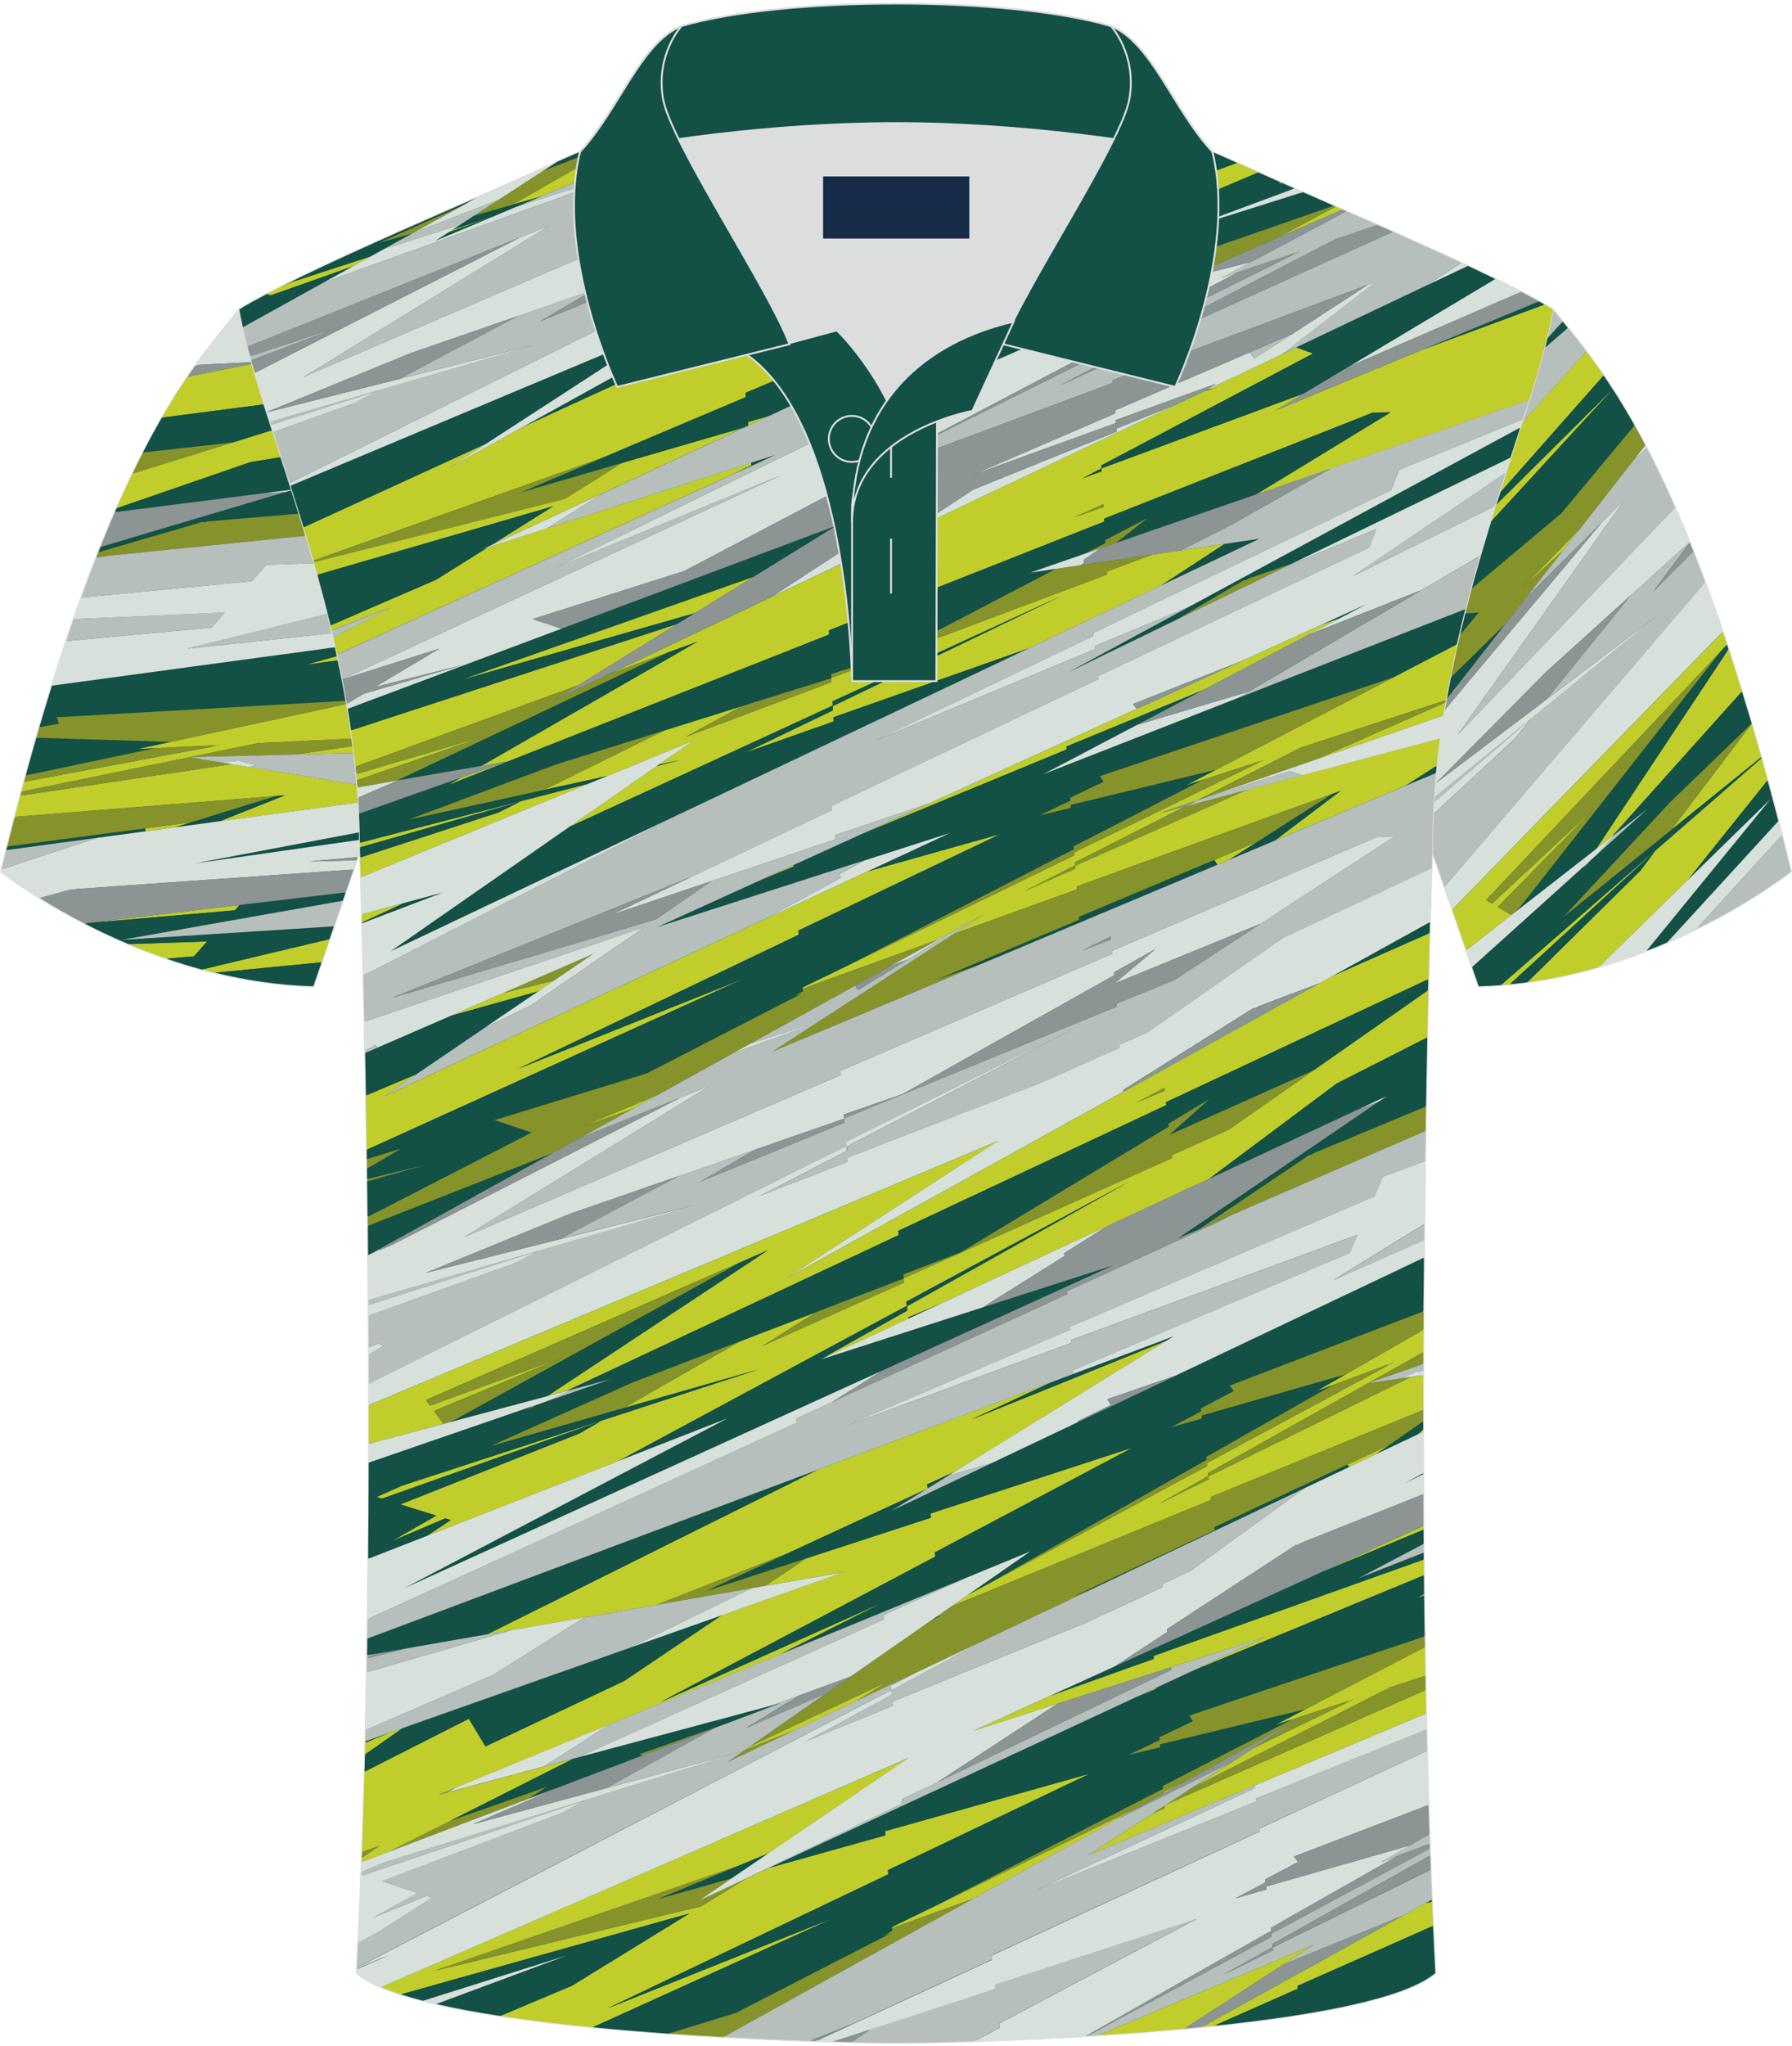 <?xml version="1.0" encoding="utf-8"?>
<!-- Generator: Adobe Illustrator 24.0.1, SVG Export Plug-In . SVG Version: 6.00 Build 0)  -->
<svg version="1.1" id="_x37C_" xmlns="http://www.w3.org/2000/svg" xmlns:xlink="http://www.w3.org/1999/xlink" x="0px" y="0px"
	 width="379.8px" height="433.5px" viewBox="0 0 379.8 433.5" enable-background="new 0 0 379.8 433.5" xml:space="preserve">
<path fill-rule="evenodd" clip-rule="evenodd" fill="#135045" stroke="#DCDDDD" stroke-width="0.4" stroke-miterlimit="22.901" d="
	M50.73,65.53C40.49,78.3,21.38,97.86,0.22,184.61c0,0,29.18,23.31,66.18,24.33c0,0,7.15-20.75,9.89-28.75
	c22.38-65.01-1.92-119.43,95.61-155.7c-1.44-0.27-3.11-0.27-4.92-0.1l0.09-0.01c-13.99-0.87-17.87-1.24-23.92,0.66
	c-9.64,3.37-15.61,5.79-25.06,10.09C96.15,45.12,64.4,57.3,50.73,65.53z"/>
<path fill-rule="evenodd" clip-rule="evenodd" fill="#135045" stroke="#DCDDDD" stroke-width="0.4" stroke-miterlimit="22.901" d="
	M329.08,65.53c10.24,12.76,29.35,32.32,50.5,119.08c0,0-29.18,23.31-66.18,24.33c0,0-7.16-20.75-9.9-28.75
	c-22.37-65.01,1.93-119.42-95.6-155.69c1.44-0.27,3.11-0.27,4.92-0.1l-0.09-0.01c13.99-0.87,17.87-1.24,23.92,0.66
	c9.64,3.37,15.61,5.79,25.06,10.09C283.67,45.12,315.41,57.3,329.08,65.53z"/>
<g>
	<polygon fill-rule="evenodd" clip-rule="evenodd" fill="#C0CD2B" points="324.49,152.26 324.27,152.44 324.15,152.6 323.72,153.2 
		324.35,152.43 	"/>
	<path fill-rule="evenodd" clip-rule="evenodd" fill="#C0CD2B" d="M299.06,75.21l-0.66,1.08L299.06,75.21z"/>
	<polygon fill-rule="evenodd" clip-rule="evenodd" fill="#C0CD2B" points="351.01,180.03 350.79,180.22 350.68,180.38 350.27,181 
		350.87,180.21 	"/>
	<polygon fill-rule="evenodd" clip-rule="evenodd" fill="#C0CD2B" points="335.51,184.05 337.22,182.14 336.11,183.15 	"/>
	<path fill-rule="evenodd" clip-rule="evenodd" fill="#C0CD2B" d="M319.98,208.52l30.7-28.14l0.11-0.17l-32.7,28.47
		C318.72,208.64,319.35,208.59,319.98,208.52z"/>
	<path fill-rule="evenodd" clip-rule="evenodd" fill="#C0CD2B" d="M365.12,133.84l-14.15,14.53l-9.78,10.04l-33.38,34.29l2.97,8.61
		l3.02-2.35l6.54-5.1l-2.9-1.73l20.59-20.99l-21.79,20.28l-1.27-0.76L364.68,138l1.35-1.43
		C365.71,135.65,365.42,134.74,365.12,133.84L365.12,133.84z M366.34,137.53c0.94,2.87,1.89,5.85,2.85,8.96l-27.62,30.8l-3.28,2.56
		l13.61-20.54L366.34,137.53L366.34,137.53z M371.24,153.33c0.67,2.29,1.35,4.66,2.03,7.07l-6.57,5.31l-9.74,7.87l-2.75,2.22
		l8.4-11.09L371.24,153.33L371.24,153.33z M373.32,160.6c0.43,1.55,0.87,3.12,1.3,4.72l-15.79,19.71l-1.14,1.42l-18.81,18.4
		c-4.78,1.38-9.87,2.52-15.18,3.25l23.97-23.66l2.6-3.44l0.6-0.79l0.14-0.18l1.21-1.05l2.93-2.55l5.45-4.74l4.72-4.11L373.32,160.6z
		"/>
	<polygon fill-rule="evenodd" clip-rule="evenodd" fill="#C0CD2B" points="335,111.84 322.78,124.4 331.12,116.79 	"/>
	<polygon fill-rule="evenodd" clip-rule="evenodd" fill="#C0CD2B" points="289.28,112.64 292.48,110.08 303.03,101.63 305.17,98.3 
		299.19,102.74 296.33,104.87 289.23,112.36 	"/>
	<path fill-rule="evenodd" clip-rule="evenodd" fill="#C0CD2B" d="M336.2,74.43l-43.58,48.31l-1.28,1.42
		c0.61,3.69,1.2,7.43,1.82,11.22l38.9-42.31l9.77-10.62l-0.02-0.03l-9.49,9.42l-26.81,26.6l27.82-31.47l6.57-7.43
		C338.59,77.68,337.36,75.98,336.2,74.43z"/>
	<path fill-rule="evenodd" clip-rule="evenodd" fill="#C0CD2B" d="M249.14,29.71l-0.06,0.09l-9.17,9.63
		c0.45,0.26,0.89,0.53,1.32,0.79l1.18-1.15l-0.85,1.04l-0.17,0.21c1.27,0.77,2.5,1.54,3.7,2.33l9.7-10.58
		C252.84,31.23,251,30.45,249.14,29.71z"/>
	<path fill-rule="evenodd" clip-rule="evenodd" fill="#C0CD2B" d="M225.12,23.71l-5.15,5.64c2.57,1.11,5.02,2.24,7.4,3.39l3.96-3.64
		l4.64-4.27C232.58,23.85,229.74,23.58,225.12,23.71L225.12,23.71z M230.74,34.41c-0.84-0.43-1.68-0.85-2.55-1.28l1.69-1.28
		l8.29-6.27c0.81,0.29,1.59,0.57,2.35,0.84L230.74,34.41z"/>
	<polygon fill-rule="evenodd" clip-rule="evenodd" fill="#C0CD2B" points="271,39.26 261.93,47.53 271.77,39.59 	"/>
	<path fill-rule="evenodd" clip-rule="evenodd" fill="#C0CD2B" d="M266.47,60.85l5.13-4.63l-5.34,4.39L266.47,60.85L266.47,60.85z
		 M264.29,58.47c-1.54-1.63-3.18-3.24-4.91-4.82l14.89-12.98c2.04,0.88,4.12,1.77,6.2,2.66L264.29,58.47z"/>
	<path fill-rule="evenodd" clip-rule="evenodd" fill="#C0CD2B" d="M275.35,72.97l8.32-6.72l0.12-0.16l-8.6,6.59
		C275.24,72.78,275.29,72.87,275.35,72.97z"/>
	<path fill-rule="evenodd" clip-rule="evenodd" fill="#C0CD2B" d="M285.94,45.64L273.26,62.4l4.54-2.93l-7.14,6.53
		c0.09,0.12,0.18,0.25,0.27,0.37l19.24-18.94L285.94,45.64z"/>
	<path fill-rule="evenodd" clip-rule="evenodd" fill="#C0CD2B" d="M294.1,58.19l-5.73,4.4l-3.08,2.36l-1.27,0.97l-0.15,0.17
		l-0.65,0.75l-2.81,3.27l-4.47,3.89c0.36,0.62,0.72,1.25,1.07,1.88l18.67-18.9L294.1,58.19z"/>
	<path fill-rule="evenodd" clip-rule="evenodd" fill="#C0CD2B" d="M297.31,50.48l-0.76,0.88l-9.08,10.55l2.88-2.05l8.33-5.91l2-2.02
		C299.55,51.44,298.44,50.96,297.31,50.48L297.31,50.48z M304.04,53.39c0.92,0.4,1.84,0.81,2.74,1.21l-11.37,12.5L304.04,53.39z"/>
	<polygon fill-rule="evenodd" clip-rule="evenodd" fill="#C0CD2B" points="284.02,65.91 283.79,66.09 283.67,66.25 283.22,66.84 
		283.87,66.09 	"/>
	<path fill-rule="evenodd" clip-rule="evenodd" fill="#135045" d="M374.62,165.31l-15.79,19.71l-1.14,1.42l17.6-17.21l-0.85,1.04
		l-8.74,10.69l-16.76,20.49c1.51-0.58,2.98-1.19,4.41-1.8l1.63-1.77l2.63-2.87l19.31-21.05C376.14,171,375.37,168.11,374.62,165.31z
		"/>
	<polygon fill-rule="evenodd" clip-rule="evenodd" fill="#135045" points="321.2,193.17 338.29,179.85 351.9,159.31 366.34,137.53 
		366.02,136.56 364.68,137.99 322.41,191.84 	"/>
	<path fill-rule="evenodd" clip-rule="evenodd" fill="#135045" d="M369.19,146.49l-27.62,30.8l1.04-0.81l4.56-3.55l2.08-1.62
		l-2.69,2.42l-8.07,7.27l-1.25,1.13l-1.73,1.93l0.61-0.92L312,204.87l1.41,4.07c1.58-0.04,3.15-0.13,4.7-0.25l32.7-28.47l0.22-0.19
		l1.21-1.05l2.93-2.55l5.45-4.74l4.72-4.11l8.01-6.98l-0.06-0.2l-6.57,5.31l-9.74,7.87l-2.75,2.22l-1.06,0.86l-21.81,17.63
		l22.61-24.32l10.09-9.73l3.72-3.59l3.49-3.36C370.54,150.97,369.86,148.7,369.19,146.49L369.19,146.49z M323.7,208.09
		c-1.23,0.17-2.47,0.31-3.72,0.44l30.7-28.14l-0.41,0.61l-2.6,3.44L323.7,208.09z"/>
	<path fill-rule="evenodd" clip-rule="evenodd" fill="#135045" d="M292.48,110.08l-3.2,2.57c0.52,2.67,1,5.36,1.47,8.08l4.83-7.51
		l7.45-11.58L292.48,110.08z"/>
	<path fill-rule="evenodd" clip-rule="evenodd" fill="#135045" d="M331.18,68.12L321,79.21l11.29-9.75
		C331.91,69.01,331.54,68.56,331.18,68.12L331.18,68.12z M339.87,79.55l-6.57,7.43l-27.82,31.47l26.81-26.6l9.49-9.42
		C341.14,81.42,340.5,80.46,339.87,79.55L339.87,79.55z M341.81,82.45c1.48,2.29,3.02,4.82,4.62,7.67l-15.49,18.6l-2.59,2.18
		l-23.2,19.48l8.26-0.62l-12.15,14.58l-5.41,6.5c-0.36-1.86-0.7-3.7-1.03-5.52l0.47-0.38l-0.48,0.35c-0.6-3.34-1.15-6.64-1.68-9.91
		l38.9-42.31L341.81,82.45L341.81,82.45z M297.68,159.53l9.57-12.24l0.93-1.19l11-14.06l-22.64,22.24
		C296.91,156.02,297.28,157.77,297.68,159.53z"/>
	<path fill-rule="evenodd" clip-rule="evenodd" fill="#135045" d="M212.1,24.34l-1.25,1.29c3.18,1.22,6.21,2.47,9.13,3.73l5.15-5.64
		c-3.1,0.09-6.99,0.35-12.39,0.68l0.09,0.01C212.58,24.38,212.34,24.36,212.1,24.34z"/>
	<path fill-rule="evenodd" clip-rule="evenodd" fill="#135045" d="M240.53,26.43l-9.79,7.98c3.24,1.64,6.28,3.32,9.16,5.01
		l9.17-9.63l0.06-0.09C246.39,28.6,243.62,27.55,240.53,26.43z"/>
	<path fill-rule="evenodd" clip-rule="evenodd" fill="#135045" d="M292.65,71.49l-10.18,16.18c0.48,1.27,0.95,2.54,1.39,3.83
		l15.48-17.43l1.35-1.52l3.77-4.25l9.36-10.54c-2.25-1.04-4.61-2.1-7.04-3.17l-11.37,12.5L292.65,71.49z"/>
	<path fill-rule="evenodd" clip-rule="evenodd" fill="#135045" d="M268.1,37.99l-12.78,12.15c1.42,1.16,2.77,2.34,4.07,3.52
		l14.89-12.98c-0.84-0.36-1.68-0.72-2.51-1.08l-9.83,7.94l9.06-8.28C270.03,38.83,269.05,38.41,268.1,37.99z"/>
	<path fill-rule="evenodd" clip-rule="evenodd" fill="#135045" d="M290.17,47.44l-19.25,18.94c0.81,1.09,1.58,2.19,2.32,3.29
		l14.32-13.61l7.62-6.48C293.53,48.87,291.85,48.15,290.17,47.44L290.17,47.44z M275.95,73.98c-0.2-0.34-0.4-0.68-0.6-1.02
		l8.32-6.72l-0.44,0.59l-2.81,3.27L275.95,73.98L275.95,73.98z M275.18,72.68c-0.29-0.48-0.59-0.95-0.9-1.42l12.07-8.57l1.11-0.79
		l2.88-2.05l8.33-5.91l-2.98,3.02l-1.6,1.23l-5.73,4.4l-3.08,2.36l-1.27,0.97l-0.23,0.18L275.18,72.68z"/>
	<path fill-rule="evenodd" clip-rule="evenodd" fill="#135045" d="M269.67,64.72l3.6-2.33l12.68-16.76l-3.07-1.3L267.3,61.81
		C268.13,62.78,268.91,63.75,269.67,64.72z"/>
	<polygon fill-rule="evenodd" clip-rule="evenodd" fill="#86932A" points="354.21,175.8 362.61,164.71 371.24,153.33 371.23,153.3 
		367.74,156.65 364.03,160.24 353.94,169.97 331.33,194.29 353.15,176.66 	"/>
	<polygon fill-rule="evenodd" clip-rule="evenodd" fill="#86932A" points="320.32,193.85 321.2,193.17 322.41,191.84 364.68,137.99 
		314.97,190.67 316.24,191.42 338.02,171.14 317.43,192.14 	"/>
	<polygon fill-rule="evenodd" clip-rule="evenodd" fill="#86932A" points="294.82,145.32 295.3,144.94 294.82,145.29 	"/>
	<path fill-rule="evenodd" clip-rule="evenodd" fill="#86932A" d="M323.33,126.74l7.79-9.96l-8.34,7.61L335,111.83l11.21-14.32
		l2.5-3.19c-0.77-1.47-1.53-2.87-2.28-4.21l-15.49,18.6l-2.59,2.18l-23.2,19.48l8.26-0.62l-12.15,14.58l-5.41,6.5
		c0.22,1.15,0.46,2.3,0.69,3.46l22.64-22.24L323.33,126.74z"/>
	<polygon fill-rule="evenodd" clip-rule="evenodd" fill="#86932A" points="299.19,102.74 305.17,98.3 310.66,89.77 296.33,104.87 	
		"/>
	<path fill-rule="evenodd" clip-rule="evenodd" fill="#86932A" d="M235.96,24.84l-4.64,4.27l-3.96,3.64
		c0.27,0.13,0.55,0.26,0.82,0.39l1.69-1.28l8.29-6.27l-1.52-0.53C236.42,24.98,236.19,24.91,235.96,24.84z"/>
	<path fill-rule="evenodd" clip-rule="evenodd" fill="#86932A" d="M287.47,61.9l9.08-10.55l0.76-0.88l-2.11-0.9l-7.62,6.48
		l-14.32,13.61c0.36,0.53,0.7,1.06,1.04,1.6l12.07-8.57L287.47,61.9z"/>
	<path fill-rule="evenodd" clip-rule="evenodd" fill="#86932A" d="M267.31,61.82l15.57-17.48l-2.4-1.02l-16.19,15.14
		c0.68,0.72,1.33,1.43,1.97,2.16l5.34-4.39l-5.13,4.63C266.76,61.17,267.03,61.5,267.31,61.82z"/>
	<polygon fill-rule="evenodd" clip-rule="evenodd" fill="#B6BFBC" points="311.79,142.96 308.19,146.1 307.26,147.29 	"/>
	<polygon fill-rule="evenodd" clip-rule="evenodd" fill="#B6BFBC" points="338.48,181.01 346.55,173.74 349.24,171.31 
		347.16,172.94 342.61,176.48 	"/>
	<path fill-rule="evenodd" clip-rule="evenodd" fill="#B6BFBC" d="M324.15,152.6l0.12-0.16l-23.49,19.16
		c0.08,0.29,0.17,0.58,0.26,0.86L324.15,152.6z"/>
	<path fill-rule="evenodd" clip-rule="evenodd" fill="#B6BFBC" d="M349.01,94.92l-2.81,2.6L335,111.84l-3.88,4.95l-7.79,9.96
		l16.16-16.06l4.73-4.7l-18.17,25.58l-17.19,24.2l46.16-48.26C352.95,102.81,350.95,98.64,349.01,94.92L349.01,94.92z M358.88,116.8
		c0.83,2.09,1.66,4.26,2.51,6.53l-8.26,9.66l-20.98,24.52l-21.79,25.47l-4.22,4.92c-1.03-3.01-1.97-5.74-2.64-7.7
		c-0.66-1.92-1.28-3.83-1.86-5.72l19.37-17.92l2.71-3.35l0.62-0.77l0.14-0.18l1.24-1.01l3.01-2.45l5.6-4.57l4.84-3.96l12.27-10.01
		l-10.82,8.18l-9.99,7.56l-2.82,2.13l8.75-10.82l9.09-11.23l12.44-11.25l0.05,0.11l-7.76,10.4l3.27-3.3L358.88,116.8z"/>
	<path fill-rule="evenodd" clip-rule="evenodd" fill="#B6BFBC" d="M377.66,176.92L371.2,184l-6.76,7.41l-4.92,5.39
		c12.42-6.09,20.06-12.2,20.06-12.2C378.94,181.99,378.3,179.43,377.66,176.92z"/>
	<path fill-rule="evenodd" clip-rule="evenodd" fill="#B6BFBC" d="M313.89,57.8l-15.14,18.08l-0.35,0.41l-14.04,16.75
		c1.05,3.25,1.97,6.54,2.8,9.89l14.06-14.07l14.88-14.89l7.47-7.48l2.42-2.72C322.59,61.91,318.47,59.91,313.89,57.8L313.89,57.8z
		 M288.17,107.28c-0.19-0.87-0.39-1.74-0.59-2.6l7.52-6.21l2.2-1.82l7.14-5.89l15.5-12.8l7.69-12.09l0.82-0.72
		c0.22,0.13,0.43,0.25,0.64,0.38c0.67,0.83,1.37,1.69,2.11,2.59l-10.18,11.1l11.29-9.75c1.22,1.5,2.52,3.14,3.91,4.96l-43.58,48.31
		l-1.28,1.42c-0.19-1.15-0.38-2.3-0.58-3.44l4.83-7.51l7.13-8.15l15.67-24.65l-20.28,18.02L288.17,107.28z"/>
	<path fill-rule="evenodd" clip-rule="evenodd" fill="#B6BFBC" d="M210.46,25.48l1-1.17c-1.29-0.06-2.49-0.01-3.56,0.2
		C208.77,24.83,209.61,25.15,210.46,25.48z"/>
	<polygon fill-rule="evenodd" clip-rule="evenodd" fill="#B6BFBC" points="241.38,40.32 241.56,40.11 242.39,39.07 241.22,40.22 	
		"/>
	<path fill-rule="evenodd" clip-rule="evenodd" fill="#B6BFBC" d="M254.78,32.06l-9.7,10.58c1.46,0.96,2.87,1.93,4.23,2.9
		l10.26-11.37C257.88,33.41,256.3,32.71,254.78,32.06z"/>
	<polygon fill-rule="evenodd" clip-rule="evenodd" fill="#D8E0DC" points="346.21,97.52 349.01,94.92 348.7,94.33 	"/>
	<polygon fill-rule="evenodd" clip-rule="evenodd" fill="#D8E0DC" points="341.57,177.29 338.29,179.85 321.2,193.17 320.32,193.85 
		313.78,198.96 310.76,201.32 311.99,204.87 336.11,183.15 337.22,182.14 338.48,181.01 342.61,176.48 	"/>
	<path fill-rule="evenodd" clip-rule="evenodd" fill="#D8E0DC" d="M361.38,123.32l-8.26,9.66l-20.98,24.52l-21.79,25.47l-4.22,4.92
		l1.66,4.8l33.38-34.29l9.78-10.04l14.15-14.53C363.86,130.13,362.61,126.62,361.38,123.32L361.38,123.32z M301.64,174.46
		c-0.21-0.67-0.41-1.35-0.6-2.02l23.11-19.86l-0.43,0.6l-2.71,3.35L301.64,174.46L301.64,174.46z M300.78,171.59
		c-1.1-3.79-2.06-7.53-2.92-11.24l41.63-49.67l4.73-4.7l-18.17,25.58l-17.19,24.2l46.16-48.26c1.01,2.31,2.04,4.75,3.09,7.32
		l-12.44,11.25l-3.7,3.35l-3.83,3.47l-10.4,9.4l-23.38,23.59l22.37-16.92l1.09-0.82l2.82-2.13l9.99-7.56l10.82-8.18l-12.27,10.01
		l-4.84,3.96l-5.6,4.57l-3.01,2.45l-1.24,1.01l-0.22,0.18L300.78,171.59z"/>
	<path fill-rule="evenodd" clip-rule="evenodd" fill="#D8E0DC" d="M357.6,195.01l-2.63,2.87l-1.63,1.77
		c2.17-0.93,4.23-1.89,6.17-2.84l4.92-5.39l6.76-7.41l6.46-7.08c-0.25-1-0.51-1.98-0.76-2.96L357.6,195.01L357.6,195.01z
		 M348.94,201.45c-3.18,1.23-6.54,2.38-10.07,3.4l18.81-18.4l17.6-17.21l-0.85,1.04l-8.74,10.69L348.94,201.45z"/>
	<path fill-rule="evenodd" clip-rule="evenodd" fill="#D8E0DC" d="M325.99,63.77l-2.42,2.72l-12.64,14.23l6.7-5.96l9.99-8.88
		l0.82-0.72C327.67,64.7,326.86,64.24,325.99,63.77z"/>
	<path fill-rule="evenodd" clip-rule="evenodd" fill="#D8E0DC" d="M298.12,98.43l-9.94,8.84c0.37,1.68,0.72,3.38,1.06,5.08
		l7.11-7.49l14.32-15.09l-5.48,8.53l-2.14,3.33l-7.45,11.58l7.13-8.15L318.4,80.4L298.12,98.43z"/>
	<path fill-rule="evenodd" clip-rule="evenodd" fill="#D8E0DC" d="M298.68,53.94l-2.99,3.02l-18.68,18.9
		c2.12,3.85,3.92,7.78,5.45,11.81l10.18-16.18l2.77-4.4l8.62-13.71c-1.11-0.49-2.24-0.97-3.37-1.46L298.68,53.94L298.68,53.94z
		 M284.36,93.03c-0.17-0.52-0.33-1.03-0.51-1.54l15.48-17.43l1.35-1.52l3.77-4.25l9.36-10.54l0.07,0.03l-15.14,18.08l-0.35,0.41
		L284.36,93.03z"/>
	<path fill-rule="evenodd" clip-rule="evenodd" fill="#D8E0DC" d="M211.46,24.31l-1,1.17l0.39,0.15l1.25-1.29
		C211.88,24.33,211.67,24.32,211.46,24.31z"/>
	<path fill-rule="evenodd" clip-rule="evenodd" fill="#D8E0DC" d="M259.57,34.17l-10.26,11.37c0.56,0.4,1.14,0.8,1.68,1.21
		l4.37-3.74l-3.32,4.54c0.82,0.62,1.63,1.25,2.41,1.88l6.95-5.25l-6.69,5.46l0.62,0.5l12.78-12.15c-2.2-0.97-4.33-1.92-6.37-2.85
		C260.99,34.81,260.27,34.48,259.57,34.17z"/>
	<polygon fill-rule="evenodd" clip-rule="evenodd" fill="#8C9593" points="327.82,148.14 336.58,137.32 345.67,126.1 341.97,129.43 
		338.14,132.9 327.74,142.3 304.37,165.88 326.74,148.96 	"/>
	<path fill-rule="evenodd" clip-rule="evenodd" fill="#8C9593" d="M358.15,114.97l-7.76,10.4l3.27-3.3l5.22-5.27
		C358.63,116.18,358.39,115.57,358.15,114.97z"/>
	<path fill-rule="evenodd" clip-rule="evenodd" fill="#8C9593" d="M323.33,126.74l-4.16,5.3l-11,14.06l3.61-3.15l-4.55,4.34
		l-9.57,12.24c0.06,0.27,0.13,0.55,0.19,0.82l41.63-49.67L323.33,126.74z"/>
	<path fill-rule="evenodd" clip-rule="evenodd" fill="#8C9593" d="M287.58,104.68l7.52-6.21l2.2-1.82l7.14-5.89l15.5-12.8
		l7.69-12.09l-9.99,8.88l-6.7,5.96l12.64-14.23l-7.47,7.48l-14.88,14.89l-14.06,14.07C287.3,103.51,287.44,104.09,287.58,104.68z"/>
	<path fill-rule="evenodd" clip-rule="evenodd" fill="#8C9593" d="M273.26,62.4l-3.6,2.33c0.33,0.43,0.67,0.85,0.99,1.28l7.14-6.53
		L273.26,62.4z"/>
	<path fill-rule="evenodd" clip-rule="evenodd" fill="#8C9593" d="M254.7,49.63l6.69-5.46l-6.95,5.25L254.7,49.63L254.7,49.63z
		 M252.03,47.55c-0.35-0.27-0.69-0.54-1.05-0.8l4.37-3.74L252.03,47.55z"/>
</g>
<g>
	<polygon fill-rule="evenodd" clip-rule="evenodd" fill="#C0CD2B" points="46.74,157.82 45.47,157.88 44.69,158.2 	"/>
	<polygon fill-rule="evenodd" clip-rule="evenodd" fill="#C0CD2B" points="49.78,192.85 50.78,191.72 32.39,193.9 18.57,195.54 	"/>
	<path fill-rule="evenodd" clip-rule="evenodd" fill="#C0CD2B" d="M35.32,203.07l5.79-0.48l2.81-3.17l-16.65,0.56
		C29.82,201.07,32.51,202.11,35.32,203.07z"/>
	<path fill-rule="evenodd" clip-rule="evenodd" fill="#C0CD2B" d="M61.54,200.91l-18.74,4.47c0.9,0.24,1.82,0.48,2.74,0.7
		l22.63-2.21l1.7-4.93L61.54,200.91z"/>
	<polygon fill-rule="evenodd" clip-rule="evenodd" fill="#C0CD2B" points="40.51,174.2 30.71,175.49 30.89,176.09 37.14,175.25 	"/>
	<path fill-rule="evenodd" clip-rule="evenodd" fill="#C0CD2B" d="M77.68,148.22l-41.55,8.95l-0.8,0.17l-6.23,1.34l3.79-0.18
		l12.59-0.61l1.27-0.06l-2.05,0.38l-39.59,7.4c-0.19,0.69-0.38,1.4-0.56,2.1l23.69-4.85l10.39-2.13l1.52-0.31l-0.13-0.02l0.27-0.01
		l14.37-2.95l28.24-1.38c0.67-3.15,1.28-6.26,1.84-9.35L77.68,148.22L77.68,148.22z M3.14,173.05c0.4-1.53,0.79-3.02,1.19-4.5
		l1.41-0.21l22.66-3.38l20.71-3.09l3.8,0.62l27.4,4.49c-0.2,0.77-0.41,1.54-0.63,2.31l-1.29,0.4l-31.78,4.29l2.12-0.85l11.67-4.66
		l-1.89,0.15l-29.14,2.33l-16.69,1.34l-2.43,0.19l-1.71,0.14L3.14,173.05L3.14,173.05z M82.71,156.86c-0.18,0.83-0.36,1.66-0.55,2.5
		l-19.37,0.47L82.71,156.86z"/>
	<path fill-rule="evenodd" clip-rule="evenodd" fill="#C0CD2B" d="M84.49,135.29l-17.96,5.07l-1.66,0.47l1.44-0.2l19.94-2.79
		c0.16-0.95,0.31-1.91,0.47-2.85L84.49,135.29z"/>
	<path fill-rule="evenodd" clip-rule="evenodd" fill="#C0CD2B" d="M102.81,75.81l-8.46,2.07l-4.37,1.07l3.53-1.21l9.13-3.14
		l1.06-0.36c0.65-1.12,1.33-2.23,2.04-3.33l-27.5,2.96l-18.99,2.05l-3.24,0.64L45.2,78.71l-5.44,1.08
		c-1.73,2.54-3.54,5.39-5.44,8.68l2.34-0.3l19.97-2.6l21.39-2.79l3.73,0.88L49.32,93.73l-20.93,6.49l-0.26,0.03
		c-1.12,2.32-2.26,4.79-3.42,7.43l28.4-9.8l43.03-6.97C97.94,85.73,100.11,80.69,102.81,75.81z"/>
	<path fill-rule="evenodd" clip-rule="evenodd" fill="#C0CD2B" d="M130.49,29.77l2.92-0.07l1.66-0.44l0.47-1.46
		C133.81,28.45,132.15,29.1,130.49,29.77z"/>
	<path fill-rule="evenodd" clip-rule="evenodd" fill="#135045" d="M73.25,189.05l-22.49,2.67l-1,1.12l-31.2,2.71l-0.65,0.08
		c2.84,1.46,5.96,2.95,9.34,4.38l16.65-0.56l-2.81,3.16l-5.79,0.48c2.41,0.83,4.89,1.6,7.47,2.3l18.74-4.47l8.33-1.98l0.93-2.69
		l-45.1,2.89l46.97-8.3L73.25,189.05L73.25,189.05z M68.16,203.85l-1.75,5.08c-7.32-0.2-14.33-1.28-20.88-2.88L68.16,203.85z"/>
	<path fill-rule="evenodd" clip-rule="evenodd" fill="#135045" d="M53.11,97.89l-28.4,9.8l-0.35,0.8l0.29-0.04l31.06-3.95l6.71-0.85
		l-2.05,0.61l-25.62,7.61l-13.46,4L20.85,117l22.13-6.45l0,0l0.38,0.11l0.68-0.2l47.79-4.06c0.4-1.8,0.83-3.58,1.29-5.34H92.7
		l0.41-0.02C94,97.6,95,94.22,96.15,90.9L53.11,97.89z"/>
	<path fill-rule="evenodd" clip-rule="evenodd" fill="#135045" d="M66.31,140.62l-1.44,0.2l1.66-0.47l17.96-5.06l-43.9,5.94
		l-3.81,0.52l-25.77,3.49c-0.88,2.84-1.77,5.77-2.66,8.83l4.14-0.74l-0.46-1.36l65.65-3.74l7.04-1.52c0.55-2.99,1.05-5.94,1.53-8.87
		L66.31,140.62L66.31,140.62z M5.47,164.27l27.41-5.77l-3.79,0.18l6.23-1.34l0.8-0.17L7.7,156.29
		C6.96,158.87,6.22,161.53,5.47,164.27z"/>
	<path fill-rule="evenodd" clip-rule="evenodd" fill="#135045" d="M95.13,68.78l13.26-1.74c0.26-0.35,0.51-0.7,0.77-1.05
		L95.13,68.78z"/>
	<path fill-rule="evenodd" clip-rule="evenodd" fill="#135045" d="M88.76,70.04L74.39,72.9l-4.12,0.82l-11.04,2.2l18.99-2.05
		l27.51-2.97c0.47-0.72,0.95-1.44,1.44-2.16L88.76,70.04z"/>
	<path fill-rule="evenodd" clip-rule="evenodd" fill="#135045" d="M78.01,82.79l-21.39,2.79l-19.97,2.6l-2.34,0.3
		c-1.3,2.25-2.64,4.71-4.02,7.38l19-2.13l32.42-10.06L78.01,82.79z"/>
	<polygon fill-rule="evenodd" clip-rule="evenodd" fill="#135045" points="1.34,180.08 20.56,177.49 30.89,176.09 30.71,175.49 
		15.48,177.49 1.54,179.32 	"/>
	<polygon fill-rule="evenodd" clip-rule="evenodd" fill="#135045" points="60.39,168.47 58.49,168.62 40.51,174.2 37.14,175.25 
		46.6,173.98 48.72,173.13 	"/>
	<path fill-rule="evenodd" clip-rule="evenodd" fill="#135045" d="M41.11,182.95l35.99-5.16c0.19-0.58,0.38-1.17,0.56-1.75
		L41.11,182.95z"/>
	<polygon fill-rule="evenodd" clip-rule="evenodd" fill="#135045" points="78.38,169.69 79.6,169.52 79.66,169.29 	"/>
	<path fill-rule="evenodd" clip-rule="evenodd" fill="#135045" d="M132.18,36.64l-15.75-0.76c-3.33,1.5-6.85,3.04-10.49,4.61
		l26.3-2.33l0.48-1.5L132.18,36.64z"/>
	<polygon fill-rule="evenodd" clip-rule="evenodd" fill="#135045" points="133.41,29.7 134.94,29.66 135.07,29.26 	"/>
	<polygon fill-rule="evenodd" clip-rule="evenodd" fill="#86932A" points="45.47,157.88 32.89,158.49 5.47,164.27 5.1,165.6 
		44.69,158.2 	"/>
	<polygon fill-rule="evenodd" clip-rule="evenodd" fill="#86932A" points="44.56,161.13 40.13,160.41 38.62,160.72 28.23,162.85 
		4.55,167.71 4.32,168.55 5.73,168.34 28.38,164.96 49.09,161.88 47.12,161.55 	"/>
	<polygon fill-rule="evenodd" clip-rule="evenodd" fill="#86932A" points="54.64,157.43 40.27,160.38 61.82,159.85 61.83,159.85 
		62.79,159.83 82.71,156.86 82.88,156.05 	"/>
	<path fill-rule="evenodd" clip-rule="evenodd" fill="#86932A" d="M12.66,172.29l-2.43,0.19l-1.71,0.14l-5.38,0.43
		c-0.53,2.05-1.07,4.15-1.6,6.27l13.95-1.83l15.22-2l9.79-1.29l17.99-5.58l-29.14,2.33L12.66,172.29z"/>
	<path fill-rule="evenodd" clip-rule="evenodd" fill="#86932A" d="M95.13,68.78l-6.37,1.27l18.42-1.31c0.39-0.57,0.8-1.14,1.21-1.71
		L95.13,68.78z"/>
	<path fill-rule="evenodd" clip-rule="evenodd" fill="#86932A" d="M30.31,95.86c-0.72,1.4-1.45,2.87-2.19,4.4l0.25-0.03l20.93-6.49
		L30.31,95.86z"/>
	<path fill-rule="evenodd" clip-rule="evenodd" fill="#86932A" d="M44.03,110.46l-0.68,0.2l-0.38-0.11l0,0l-22.13,6.45l-0.38,0.97
		l2.49-0.25l32.75-3.32l35.18-3.57c0.3-1.49,0.61-2.97,0.94-4.44L44.03,110.46z"/>
	<path fill-rule="evenodd" clip-rule="evenodd" fill="#86932A" d="M7.7,156.29l28.43,0.87l41.55-8.95l-65.65,3.74l0.46,1.36
		l-4.13,0.74C8.14,154.81,7.92,155.54,7.7,156.29z"/>
	<path fill-rule="evenodd" clip-rule="evenodd" fill="#B6BFBC" d="M80.05,51.53l0.72,0.19l-3.21,0.88
		C67.1,57.15,57.67,61.46,51.5,65.07l0.2-0.06l65.7-8.48c3.59-3.58,7.66-7.05,12.3-10.42l0.85-2.67l-13.98,3.92l14.38-5.21
		l1.27-3.98l-26.3,2.33C97.51,44.12,88.51,47.89,80.05,51.53z"/>
	<path fill-rule="evenodd" clip-rule="evenodd" fill="#B6BFBC" d="M65.26,131.07L41.32,137l-1.67,0.41l1.44-0.15l46.06-4.93
		c0.38-2.34,0.75-4.67,1.13-6.96L65.26,131.07z"/>
	<path fill-rule="evenodd" clip-rule="evenodd" fill="#B6BFBC" d="M55.7,114.41l-32.75,3.32l-2.56,0.42
		c-1.04,2.67-2.1,5.48-3.17,8.45l36.2-3.48l2.78-3.19l0.23-0.27l1.21-0.04l31.81-1.15c0.45-2.57,0.93-5.11,1.44-7.63L55.7,114.41
		L55.7,114.41z M14.05,135.79l30.81-2.84l2.78-3.19l-32.02,1.38C15.09,132.65,14.57,134.2,14.05,135.79z"/>
	<polygon fill-rule="evenodd" clip-rule="evenodd" fill="#B6BFBC" points="25.68,199.12 70.79,196.23 72.64,190.82 	"/>
	<path fill-rule="evenodd" clip-rule="evenodd" fill="#B6BFBC" d="M0.34,184.14l20.22-6.65l-19.22,2.6
		C1.01,181.42,0.68,182.78,0.34,184.14z"/>
	<path fill-rule="evenodd" clip-rule="evenodd" fill="#B6BFBC" d="M62.79,159.83l-0.96,0.02h-0.01l-21.56,0.53L40,160.39l0.13,0.02
		l4.44,0.73l2.56,0.42l3.43-0.4l3.72,0.93l-1.39,0.41l27.4,4.49c0.68-2.56,1.3-5.09,1.87-7.62L62.79,159.83z"/>
	<polygon fill-rule="evenodd" clip-rule="evenodd" fill="#D8E0DC" points="132.18,36.64 132.7,36.67 132.72,36.62 	"/>
	<path fill-rule="evenodd" clip-rule="evenodd" fill="#D8E0DC" d="M133.41,29.7l-2.92,0.07c-3.73,1.51-7.44,3.12-11.93,5.14
		l15.17-1.5l1.2-3.76L133.41,29.7z"/>
	<path fill-rule="evenodd" clip-rule="evenodd" fill="#D8E0DC" d="M51.7,65.01l-0.2,0.06c-0.26,0.15-0.52,0.3-0.77,0.45
		c-2.58,3.22-5.71,6.86-9.31,11.91l0.11,0.04l0.69-0.18l13.8-0.72l3.24-0.64l11.04-2.2l4.12-0.82l14.36-2.86l6.37-1.27L109.17,66
		c2.42-3.23,5.15-6.38,8.24-9.46L51.7,65.01L51.7,65.01z M77.56,52.61l3.21-0.88l-0.72-0.19C79.21,51.89,78.38,52.25,77.56,52.61z"
		/>
	<polygon fill-rule="evenodd" clip-rule="evenodd" fill="#D8E0DC" points="62.42,103.66 55.7,104.51 60.38,104.27 	"/>
	<path fill-rule="evenodd" clip-rule="evenodd" fill="#D8E0DC" d="M57.64,119.62l-1.21,0.04l-0.23,0.27l-2.78,3.19l-36.2,3.48
		c-0.53,1.48-1.07,2.99-1.61,4.55l32.02-1.38l-2.78,3.19l-30.81,2.84c-1.01,3.02-2.02,6.15-3.04,9.45l25.77-3.49l3.81-0.52
		l43.9-5.94l2.24-0.3l0.43-2.66l-46.06,4.93l-1.44,0.15l1.67-0.41l23.94-5.93l23.02-5.7c0.38-2.32,0.77-4.62,1.17-6.89L57.64,119.62
		z"/>
	<polygon fill-rule="evenodd" clip-rule="evenodd" fill="#D8E0DC" points="49.09,161.88 52.88,162.5 54.27,162.09 50.56,161.16 
		47.12,161.55 	"/>
	<path fill-rule="evenodd" clip-rule="evenodd" fill="#D8E0DC" d="M79.6,169.52l-1.22,0.16l-31.78,4.29l-9.46,1.28l-6.25,0.85
		l-10.33,1.4l-20.22,6.65l-0.12,0.47c0,0,2.97,2.37,8.21,5.63l6.68-1.85l0,0l0.38,0.12l0.69-0.19l58.74-4.13l0.67-1.95l-10.18,0.25
		l10.41-0.93l0.47-1.38c0.28-0.81,0.54-1.61,0.81-2.41l-35.99,5.16l36.55-6.91C78.35,173.86,79,171.68,79.6,169.52z"/>
	<polygon fill-rule="evenodd" clip-rule="evenodd" fill="#8C9593" points="116.58,47.35 130.54,43.43 130.96,42.14 	"/>
	<path fill-rule="evenodd" clip-rule="evenodd" fill="#8C9593" d="M116.42,35.89l15.75,0.76l0.54-0.02l1.02-3.21l-15.17,1.5
		l-0.48,0.22C117.54,35.38,116.98,35.63,116.42,35.89z"/>
	<path fill-rule="evenodd" clip-rule="evenodd" fill="#8C9593" d="M89.99,78.94l4.37-1.07l8.46-2.07c0.29-0.53,0.59-1.06,0.89-1.58
		l-1.06,0.36l-9.13,3.14L89.99,78.94z"/>
	<path fill-rule="evenodd" clip-rule="evenodd" fill="#8C9593" d="M45.2,78.72l10.81-2.15l-13.8,0.72l-0.69,0.18l-0.12-0.04
		c-0.54,0.76-1.09,1.55-1.65,2.37L45.2,78.72z"/>
	<polygon fill-rule="evenodd" clip-rule="evenodd" fill="#8C9593" points="92.7,101.06 93.11,101.06 93.11,101.04 	"/>
	<path fill-rule="evenodd" clip-rule="evenodd" fill="#8C9593" d="M20.4,118.14l2.56-0.42l-2.49,0.25L20.4,118.14L20.4,118.14z
		 M21.3,115.87l13.46-4l25.62-7.61l-4.67,0.25l-31.06,3.95l-0.29,0.04C23.36,110.82,22.33,113.28,21.3,115.87z"/>
	<polygon fill-rule="evenodd" clip-rule="evenodd" fill="#8C9593" points="65.41,182.51 75.59,182.26 75.82,181.57 	"/>
	<path fill-rule="evenodd" clip-rule="evenodd" fill="#8C9593" d="M16.18,188.32l-0.69,0.19l-0.38-0.12l-6.68,1.85
		c2.62,1.63,5.81,3.49,9.49,5.38l0.65-0.08l13.81-1.64l18.39-2.19l22.49-2.67l1.67-4.84L16.18,188.32z"/>
</g>
<path fill-rule="evenodd" clip-rule="evenodd" fill="#135045" stroke="#DCDDDD" stroke-width="0.4" stroke-miterlimit="22.901" d="
	M189.91,432.75c9.72,0.03,98.71-1.66,114.3-14.77c-5.37-101.05-0.7-237.78-0.7-237.78c0-47.64,21.3-89.98,25.58-114.65
	c-13.68-8.23-45.42-21.25-67.35-31.25c-30.13-13.67-34.25-7.75-71.42-7.75c-37.15,0-42.12-5.91-72.24,7.75
	C96.15,44.29,64.4,57.32,50.73,65.55C55,90.23,76.31,132.56,76.31,180.2c0,0,4.68,136.74-0.7,237.78
	C91.19,431.08,180.18,432.78,189.91,432.75z"/>
<g>
	<polygon fill-rule="evenodd" clip-rule="evenodd" fill="#C0CD2B" points="114.07,264.97 113.79,265.05 113.62,265.15 113,265.54 
		113.87,265.08 	"/>
	<path fill-rule="evenodd" clip-rule="evenodd" fill="#C0CD2B" d="M113.97,326.3l-1.06,0.69L113.97,326.3z"/>
	<path fill-rule="evenodd" clip-rule="evenodd" fill="#C0CD2B" d="M120.76,184.11l-1.03,0.73L120.76,184.11z"/>
	<polygon fill-rule="evenodd" clip-rule="evenodd" fill="#C0CD2B" points="80.08,82.74 79.81,82.82 79.64,82.93 79.01,83.31 
		79.88,82.85 	"/>
	<polygon fill-rule="evenodd" clip-rule="evenodd" fill="#C0CD2B" points="178.96,115.39 178.96,115.46 179.23,115.28 	"/>
	<polygon fill-rule="evenodd" clip-rule="evenodd" fill="#C0CD2B" points="275.51,53.23 274.3,53.64 273.64,54.16 	"/>
	<polygon fill-rule="evenodd" clip-rule="evenodd" fill="#C0CD2B" points="175.82,104.41 178,103.6 177.98,103.33 	"/>
	<polygon fill-rule="evenodd" clip-rule="evenodd" fill="#C0CD2B" points="285.2,360.82 287.07,359.91 285.86,360.31 	"/>
	<polygon fill-rule="evenodd" clip-rule="evenodd" fill="#C0CD2B" points="186.91,410.16 189.1,409.37 189.08,409.1 	"/>
	<polygon fill-rule="evenodd" clip-rule="evenodd" fill="#C0CD2B" points="295.47,288.55 294.28,288.99 293.64,289.54 	"/>
	<polygon fill-rule="evenodd" clip-rule="evenodd" fill="#C0CD2B" points="127.63,300.89 127.36,300.98 127.19,301.09 126.58,301.5 
		127.44,301.01 	"/>
	<polygon fill-rule="evenodd" clip-rule="evenodd" fill="#C0CD2B" points="198.45,342.51 199.64,342.02 199.61,341.76 
		199.25,341.96 	"/>
	<polygon fill-rule="evenodd" clip-rule="evenodd" fill="#C0CD2B" points="268.14,160.89 266.93,161.28 266.27,161.8 	"/>
	<polygon fill-rule="evenodd" clip-rule="evenodd" fill="#C0CD2B" points="170.17,210.34 170.16,210.08 167.98,211.14 	"/>
	<polygon fill-rule="evenodd" clip-rule="evenodd" fill="#C0CD2B" points="103.35,46.37 103.54,46.29 103.87,46.1 104.06,45.99 
		103.79,46.08 103.62,46.19 	"/>
	<path fill-rule="evenodd" clip-rule="evenodd" fill="#C0CD2B" d="M251.05,429.76l18.25-11.85l1.02-0.66l1.68-1.09l6.43-4.18
		l-45.7,19.18C238.71,430.78,244.9,430.32,251.05,429.76z"/>
	<path fill-rule="evenodd" clip-rule="evenodd" fill="#C0CD2B" d="M303.49,402.86l-1.36,0.3l-2.71,1.5l-1.94,1.07l-42.8,23.69
		c0.88-0.09,1.76-0.18,2.63-0.27l8.15-3.61l9.54-4.22l-0.01-0.62L303.72,408C303.64,406.28,303.56,404.57,303.49,402.86z"/>
	<path fill-rule="evenodd" clip-rule="evenodd" fill="#C0CD2B" d="M301.98,348.92l-25.31,13.17l-0.73,0.38l-5.65,2.94l3.61-1.18
		l11.97-3.92l1.21-0.4l-1.88,0.91l-19.6,9.53l-0.23,0.15l-0.33,0.22l-3.99,2.59l-3.48,2.26l-4.88,3.17l17.86-9.07l9.45-4.79
		l14.59-7.41l7.49-2.46C302.04,352.97,302.01,350.94,301.98,348.92L301.98,348.92z M302.14,358.02c0.03,1.66,0.07,3.32,0.1,4.97
		l-31.42,13.19l-4.94,2.08l-22.21,9.32l-13.11,5.49l13.66-8.86l2.6-1.14l-0.02-0.24l-0.02-0.28l0.53-0.34l0.45-0.2l2.54-1.12
		l20.96-9.24L302.14,358.02z"/>
	<polygon fill-rule="evenodd" clip-rule="evenodd" fill="#C0CD2B" points="246.59,379.93 248.56,378.84 251.66,377.12 246.57,379.6 
			"/>
	<polygon fill-rule="evenodd" clip-rule="evenodd" fill="#C0CD2B" points="189.02,408.21 189.04,408.48 189.17,408.43 
		206.27,402.23 236.4,385.56 242.12,382.4 199.42,403.15 	"/>
	<polygon fill-rule="evenodd" clip-rule="evenodd" fill="#C0CD2B" points="301.69,323.24 292.76,327.29 280.1,333.06 301.7,324.05 	
		"/>
	<polygon fill-rule="evenodd" clip-rule="evenodd" fill="#C0CD2B" points="244.98,357.56 240.39,359.7 244.99,357.8 	"/>
	<polygon fill-rule="evenodd" clip-rule="evenodd" fill="#C0CD2B" points="248.15,353.21 268.24,346.75 252.61,354.02 
		301.78,333.72 301.75,330.37 244.49,350.8 244.53,351.42 243.79,351.69 240.84,352.74 227.62,357.45 222.52,359.28 206.24,366.68 
		224.11,360.94 	"/>
	<path fill-rule="evenodd" clip-rule="evenodd" fill="#C0CD2B" d="M118.99,404.34l-38.22,16.6c1.27,0.54,2.67,1.06,4.2,1.55
		l0.34-0.09l12.52-3.51l22.19-6.22l26.11-7.33l-24.88,15.3l-15.21,6.41c6.17,0.94,12.83,1.74,19.6,2.4l37.45-16.98l13.8-6.25
		l-13.08,5.22l-35.07,14.02l37.91-18.1l21.6-10.31l-0.06-0.89l41.72-19.92l1.09-0.52l-1.42,0.4l-14.68,4.12l-27.3,7.66l0.06,0.89
		L163,395.7l-4.86,2.27l-9.52,5.85l-19.54,4.72l-9,2.18l-2.77,0.67l-14.46,3.5l-10.68,2.58l13.11-4.53l21.74-7.51l19.91-6.87
		l10-3.46l5.9-2.44l29.81-20.29L118.99,404.34z"/>
	<polygon fill-rule="evenodd" clip-rule="evenodd" fill="#C0CD2B" points="301.82,337.66 301.54,337.84 300.06,338.73 301.4,338.15 
		301.83,337.97 	"/>
	<polygon fill-rule="evenodd" clip-rule="evenodd" fill="#C0CD2B" points="157.86,370.74 168.62,366.45 181.46,360.36 
		188.41,356.11 159.06,369.91 	"/>
	<polygon fill-rule="evenodd" clip-rule="evenodd" fill="#C0CD2B" points="294.51,306.07 285.58,310.26 285.93,310.78 
		291.63,308.07 	"/>
	<path fill-rule="evenodd" clip-rule="evenodd" fill="#C0CD2B" d="M301.68,281.68l-16.51,9.48l-0.71,0.41l-5.52,3.18l3.55-1.33
		l11.8-4.41l1.19-0.45l-1.84,0.99l-37.82,20.36l0.07,0.62l-2.32,1.25l-43.88,23.63l-4.46,2.4l-3.54,2.46l33.84-13.86l21.17-8.67
		l-0.07-0.62l6.91-2.84l1.59-0.65l2.26-0.92l15.5-6.34l18.72-7.66c0-2.48,0.01-4.93,0.01-7.38l-2.7,0.4l-18.79,9.24l-20.56,10.1
		l-2.49,1.23l-0.97,0.47l0.04,0.38l0.03,0.23l-10.65,5.23l10.57-5.93l-0.01-0.11l-0.06-0.51l0.12-0.07l23.19-13.01l9.25-5.18
		l1.35-0.76l-0.13,0.02l0.25-0.09l11.57-6.49C301.66,284.87,301.67,283.27,301.68,281.68L301.68,281.68z M301.62,302.86v0.48
		l-1.38,0.65L301.62,302.86z"/>
	<polygon fill-rule="evenodd" clip-rule="evenodd" fill="#C0CD2B" points="111.78,298.55 114.12,297.46 112.7,297.94 	"/>
	<path fill-rule="evenodd" clip-rule="evenodd" fill="#C0CD2B" d="M238.66,307.12l-14.5,4.73l-26.95,8.78l0.1,0.89l-26.48,8.63
		l-8.6,5.79l16.59-2.9l-25.87,9.14l-20.64,13.91l-29.41,13.87l-3.54-5.85l-22.09,11.21c-0.16,5.71-0.33,11.39-0.54,17.01l3.74-1.32
		l-3.78,2.55l-0.03,0.91l5.85-2.22l12.82-6.46l10.15-5.12l1.12-0.57l14.97-7.55l-6.33,1.7l-16.36,4.38l-4.24,1.14l-1.66,0.44
		l3.61-1.48l5.5-2.26l27.05-11.12l36.19-14.87l8.41-4.25l13.53-6.82l-12.86,5.76l-34.46,15.45l37.13-19.65l21.15-11.2l-0.1-0.89
		l40.86-21.63l1.06-0.56L238.66,307.12L238.66,307.12z M77.37,371.67l0.06-2.51l5.08-2.08l2.88-1.02L77.37,371.67z"/>
	<polygon fill-rule="evenodd" clip-rule="evenodd" fill="#C0CD2B" points="235.06,291.54 247.31,283.98 235.98,288.56 
		223.92,293.43 205.85,300.73 222.98,292.74 173.35,311.34 171.13,312.44 162.15,316.91 140.34,327.76 139.86,328 103.23,346.23 
		108.58,345.29 123.9,342.63 139.14,339.97 157.01,332.96 166.85,329.09 183.81,321.26 184.51,320.93 196.37,315.46 196.6,315.32 
		196.54,314.8 196.5,314.46 202.37,311.75 	"/>
	<polygon fill-rule="evenodd" clip-rule="evenodd" fill="#C0CD2B" points="79.84,317.12 80.95,317.47 127.19,301.09 127.36,300.98 
		85.25,314.71 	"/>
	<path fill-rule="evenodd" clip-rule="evenodd" fill="#C0CD2B" d="M303,197.65l-3.06,1.35l-17.46,7.72l-2.89,1.6l-9.64,5.33
		l-31.86,17.63l-5.51,3.06l-10.97,6.06l-54.86,30.36l9.04-5.86l26.87-17.43l8.92-5.79l-71.63,30.06l-12.93,5.42l-48.85,20.5
		c0,2.72,0,5.44,0,8.19l7.77-2.08l8.02-2.14l-1.99-2.73l27.15-11.28l-27.97,10.16l-0.87-1.19l66.33-29.06l6.09-2.67l-26.18,17.3
		l-20.55,13.59l4.02-1.07l58.02-27.2l3.11-1.46l9.35-4.39l-0.1-0.89l30.17-14.15l3.16-1.48l23.48-11.01l-0.02-0.14l-0.05-0.48
		l4.36-2.04l13.22-6.19l18.23-8.55l19.53-9.15l0.31-0.02C302.84,203.94,302.92,200.63,303,197.65L303,197.65z M302.7,209.76
		c-0.07,3.14-0.14,6.49-0.22,10.03l-19.17,9.73l-27.02,20.18l-21.68,10.08l-35,16.28l-7.14,3.04l0.03,0.28l-15.81,7.35l-2.44,1.04
		l18.05-10.13l-0.1-0.89l42.4-23.78l4.84-2.72l-4.54,2.44l-42.81,23.05l0.1,0.89l-30.91,16.63l-28.42,15.3l-1.6,0.86L92.44,324.6
		l-2.02,0.79l5.1-3.38l-1.15-0.36l-11.26,4.78l9.36-5.37l-7.62-2.37l37.97-15.04l3.74-2.15l0.86-0.49l0.2-0.11l1.52-0.49l3.69-1.2
		l6.87-2.24l5.94-1.94l15.05-4.9l-13.05,3.73l-12.05,3.45l-3.4,0.97l12.07-6.92l12.54-7.19l16.16-6.19l-11.49,7.21l4.24-1.9
		l25.9-11.6l-0.09-0.83l-0.01-0.06l46.3-20.73l10.64-4.76l-0.07-0.62l12.08-5.4l17.96-12.56L302.7,209.76L302.7,209.76z
		 M246.78,230.45l0.07,0.61l-6.06,2.55L246.78,230.45z"/>
	<polygon fill-rule="evenodd" clip-rule="evenodd" fill="#C0CD2B" points="139.53,231.87 123.38,238.67 134.04,234.92 	"/>
	<polygon fill-rule="evenodd" clip-rule="evenodd" fill="#C0CD2B" points="260.45,182.18 266.46,178.34 257.35,182.17 258,183.21 	
		"/>
	<path fill-rule="evenodd" clip-rule="evenodd" fill="#C0CD2B" d="M295.44,143.45l-37.7,19.61l-0.73,0.38l-5.65,2.94l3.61-1.18
		l11.98-3.92l1.21-0.4l-1.87,0.91l-38.63,18.78l0.04,0.62l-2.37,1.15l-44.82,21.79l-10.4,5.05l0.02,0.26l0.13-0.05l28.61-10.35
		l3.62-2l6.09-3.38l-6.48,4.21l4.61-1.67l21.52-7.78l-0.04-0.62l7.03-2.55l1.62-0.59l2.29-0.83l15.75-5.7l27.48-9.95l1.78-0.65
		l-10.02,7.57l-3.94,2.98l21.14-8.87l5.91-2.49l0.64-0.27l6.62-4.23c0.2-1.95,0.44-3.89,0.7-5.81l-29.15,7.78l-11.06,2.96
		l-0.72,0.19l-11.91,5.25l-20.96,9.24l-2.54,1.12l-0.98,0.43l0.03,0.39l0.02,0.24l-10.86,4.79l10.81-5.48l-0.01-0.11l-0.04-0.51
		l0.12-0.06l23.26-11.81l-5.25,1.4l7.54-2.6l0.21-0.07l7.39-3.76l14.59-7.41l27.52-9l3.24-1.06c0.7-4.03,1.5-7.98,2.38-11.86
		L295.44,143.45L295.44,143.45z M306.35,148.79c-0.16,0.93-0.32,1.86-0.46,2.8l-26.88,9.27l24.29-10.72L306.35,148.79z"/>
	<polygon fill-rule="evenodd" clip-rule="evenodd" fill="#C0CD2B" points="168.24,183.56 168.22,183.26 160.83,186.62 	"/>
	<polygon fill-rule="evenodd" clip-rule="evenodd" fill="#C0CD2B" points="226.02,158.15 228.29,157.22 255.01,146.19 
		277.36,134.45 284.2,130.86 280.23,132.27 262.95,140.14 240.91,150.17 197,170.16 182.44,176.78 226.07,158.78 	"/>
	<polygon fill-rule="evenodd" clip-rule="evenodd" fill="#C0CD2B" points="95.46,215.22 101.08,213.64 114.1,209.99 117.37,207.76 
		110.13,209.51 106.67,210.35 	"/>
	<path fill-rule="evenodd" clip-rule="evenodd" fill="#C0CD2B" d="M210.61,177.09l-14.68,4.12l-12.06,3.39l-22.07,10.26
		l-65.55,30.48l-5.21,2.43l-9.66,4.5l7-4.76l-10.83,4.57c0.07,3.7,0.13,7.53,0.19,11.51l66.4-30.12l13.8-6.25l-13.08,5.22
		l-35.07,14.02l37.91-18.1l21.6-10.31l-0.06-0.89l41.72-19.92l1.09-0.52L210.61,177.09z"/>
	<path fill-rule="evenodd" clip-rule="evenodd" fill="#C0CD2B" d="M78.66,54.27l-16.97,5.53l-2.25,1.01
		c-1.01,0.51-1.98,1.01-2.91,1.5l0.86,0.27l17.42-6.17L78.66,54.27z"/>
	<polygon fill-rule="evenodd" clip-rule="evenodd" fill="#C0CD2B" points="95,49.25 103.62,46.19 103.79,46.08 95.94,48.64 	"/>
	<polygon fill-rule="evenodd" clip-rule="evenodd" fill="#C0CD2B" points="61.84,63.57 61.31,63.79 61.41,63.82 	"/>
	<path fill-rule="evenodd" clip-rule="evenodd" fill="#C0CD2B" d="M148.76,25.41l-6.6,2.96l-4.24,1.9l7.2-4.53
		c-1.55,0.19-3.11,0.43-4.73,0.76l-7.14,2.74l-12.54,7.19l-12.07,6.92l3.4-0.97l2.5-0.72l39.08-16.4
		C151.98,25.27,150.37,25.31,148.76,25.41z"/>
	<polygon fill-rule="evenodd" clip-rule="evenodd" fill="#C0CD2B" points="104.92,45.71 104.06,45.99 103.87,46.1 103.54,46.29 	"/>
	<path fill-rule="evenodd" clip-rule="evenodd" fill="#C0CD2B" d="M145.94,102.28l-30,9.64l-12.62,4.06l-10.83,6.79l-22.43,9.7
		c0.09,0.36,0.17,0.72,0.26,1.08l12.4-4.84l-1.18,0.62l-10.87,5.7c0.28,1.2,0.55,2.4,0.81,3.61l6.86-3.13l76.92-35.01l3.98-1.95
		L159.2,98L145.94,102.28z"/>
	<polygon fill-rule="evenodd" clip-rule="evenodd" fill="#C0CD2B" points="283.1,43.77 270.33,50.58 284.53,44.4 	"/>
	<path fill-rule="evenodd" clip-rule="evenodd" fill="#C0CD2B" d="M244.37,27.67l-30.11,13.8l0.05,0.62l-7.96,3.65L164.4,64.95
		l-7.59,3.48l0.03,0.4l0.04,0.49l-5.29,2.43l-18.87,8.64l-9.12,4.18l-12.6,5.77L95.3,99.02l7.84-5.08l-1.68,0.77l-0.49,0.22
		L64.36,111.7c0.7,2.31,1.4,4.67,2.09,7.06l9.99-3.56l21.67-7.71l19.84-7.06l9.96-3.55l17.19-7.28l0.72-0.3l12.27-5.19l-0.05-0.55
		L158,83.22l57.66-24.43l-0.05-0.62l2.26-0.96l48.82-20.69c-1.54-0.69-3.04-1.37-4.51-2.03l-47.08,17.3l0.05,0.62l-0.74,0.27
		l-2.95,1.08l-13.18,4.83l-12.21,4.49l-18.3,6.72l23.88-10.23l18.46-7.9l2.78-1.19l2.02-0.86l-0.05-0.62l14.05-6.01l26.6-11.39
		C251.35,29.89,247.71,28.61,244.37,27.67L244.37,27.67z M67.29,121.76c-0.25-0.91-0.51-1.8-0.76-2.7l7.5-1.89l14.43-3.63l2.77-0.7
		l8.98-2.26l19.49-4.9l12.13-7.61l25.88-7.52l-29.89,13.9l-23.74,11.04l13.16-8.25l-26.04,7.57l-22.13,6.43L67.29,121.76z"/>
	<polygon fill-rule="evenodd" clip-rule="evenodd" fill="#C0CD2B" points="271.46,38.66 270.56,39.21 271.64,38.73 	"/>
	<polygon fill-rule="evenodd" clip-rule="evenodd" fill="#C0CD2B" points="201.8,76.84 200.38,77.25 195.85,78.57 189.71,82.75 
		200.72,77.37 	"/>
	<polygon fill-rule="evenodd" clip-rule="evenodd" fill="#C0CD2B" points="158.57,90.16 162.94,88.14 158.51,89.42 	"/>
	<polygon fill-rule="evenodd" clip-rule="evenodd" fill="#C0CD2B" points="147.26,129.89 150.84,127.68 159.8,122.15 97.41,144.14 	
		"/>
	<path fill-rule="evenodd" clip-rule="evenodd" fill="#C0CD2B" d="M75.76,166.82l0.18-0.03l-0.21-0.32L75.76,166.82L75.76,166.82z
		 M75.63,165.3l27.27-9.38l-27.4,8.05C75.55,164.42,75.6,164.85,75.63,165.3L75.63,165.3z M75.36,162.41
		c-0.27-2.59-0.59-5.15-0.96-7.7l69.18-22.54l-21.01,12.98L75.36,162.41z"/>
	<path fill-rule="evenodd" clip-rule="evenodd" fill="#C0CD2B" d="M76.3,179.5l33.8-9.65l0.17-0.1l-33.98,8.77
		C76.3,178.85,76.3,179.18,76.3,179.5z"/>
	<path fill-rule="evenodd" clip-rule="evenodd" fill="#C0CD2B" d="M327.33,64.51l-25.79,9.54l-11.93,4.93l-19.26,7.98l6.06-3.63
		l-12.24,4.53l-30.71,11.36l0.03,0.62l-4.12,1.52l4.09-2.16l-0.03-0.62l19.98-10.55l2.35-1.24l22.54-11.9l-3.57-1.29l-3.05,1.45
		L255.8,82.6l2.05-0.45l-2.41,0.62l-6.08,2.89l-55.09,26.17l-1.09,0.52l-9.58,4.56l-2.77,1.32l-6.95,3.31l-10.17,4.82l-25.61,12.17
		l-3.02,1.44l-5.85,2.78l12.35-4.52l6.25-2.29l-27.2,15.63l-18.59,10.69l5.31-0.93l-9.61,3.4l-2.85,1.64l68.06-26.87l3.19-1.26
		l9.61-3.8l-0.05-0.89l31-12.24l3.25-1.28l24.11-9.52l-0.01-0.14l-0.02-0.48l4.48-1.77l13.58-5.35l18.73-7.39l20.06-7.92l3.83-0.06
		l-28.54,17.4l15.2-5.26l0.76-0.26l41.97-14.53c2.25-7.18,4.07-13.63,5.02-19.17C328.53,65.2,327.94,64.86,327.33,64.51
		L327.33,64.51z M233.85,106.79l0.03,0.62l-6.21,2.17L233.85,106.79z"/>
	<polygon fill-rule="evenodd" clip-rule="evenodd" fill="#C0CD2B" points="76.75,195.4 84.86,191.67 85.79,191.24 76.71,193.67 	"/>
	<path fill-rule="evenodd" clip-rule="evenodd" fill="#C0CD2B" d="M122.85,166.5l-6.99,1.81l-3.76,0.97l-1.55,0.4l-0.2,0.1
		l-0.89,0.44l-3.87,1.91l-29.25,9.53c0.03,0.95,0.08,2.37,0.13,4.21L124.8,166L122.85,166.5z"/>
	<polygon fill-rule="evenodd" clip-rule="evenodd" fill="#C0CD2B" points="218.03,137.34 246.04,124.06 259.56,115.22 
		250.35,116.58 244.19,117.48 234.58,121.09 234.62,121.71 223.7,125.81 176.2,143.61 176.2,143.67 176.24,144.5 149.67,154.47 
		145.33,156.09 157.24,149.6 140.73,154.78 127.78,161.17 115.3,167.33 118.74,166.57 128.72,164.39 146.89,156.92 143.52,159.26 
		139.58,162 144.24,160.98 139.17,162.29 120.58,175.21 144.63,164.15 176.5,149.47 176.45,148.57 220.62,128.24 225.3,126.09 
		220.3,128.49 176.5,149.59 176.55,150.48 157.9,159.46 176.67,152.84 176.63,151.95 201.91,143.04 	"/>
	<polygon fill-rule="evenodd" clip-rule="evenodd" fill="#C0CD2B" points="110.55,169.68 110.27,169.75 110.09,169.85 
		109.46,170.22 110.34,169.78 	"/>
	<path fill-rule="evenodd" clip-rule="evenodd" fill="#135045" d="M303.47,402.41l-1.35,0.74l1.36-0.3L303.47,402.41L303.47,402.41z
		 M303.72,407.99l-28.73,12.71l0.01,0.62l-9.54,4.22l-8.15,3.61c21.03-2.2,40.38-5.68,46.9-11.17
		C304.03,414.68,303.87,411.35,303.72,407.99z"/>
	<path fill-rule="evenodd" clip-rule="evenodd" fill="#135045" d="M120,412.66l-22.19,6.22l-12.51,3.52l-0.34,0.09
		c1.47,0.47,3.04,0.93,4.72,1.36l30.48-9.61l-27.69,10.29c4.1,0.95,8.67,1.79,13.56,2.53l15.21-6.41l24.88-15.3L120,412.66z"/>
	<polygon fill-rule="evenodd" clip-rule="evenodd" fill="#135045" points="155.03,397.93 162.79,392.64 156.88,395.08 
		139.29,402.34 147.93,399.93 	"/>
	<path fill-rule="evenodd" clip-rule="evenodd" fill="#135045" d="M301.7,324.05l-21.6,9.01l-43.88,19.98l-13.72,6.24l5.11-1.83
		l13.22-4.72l2.95-1.05l0.74-0.27l-0.04-0.62l57.26-20.43l-0.01-1.45l-13.78,5.38l13.76-7.23L301.7,324.05L301.7,324.05z
		 M301.78,333.72c0.01,1.32,0.03,2.63,0.04,3.95l-0.29,0.17l-1.47,0.89l1.33-0.57l0.43-0.19c0.03,2.89,0.07,5.78,0.12,8.68
		l-49.91,16.78l0.8,1.19l-7.1,3.4l0.04,0.62l-6.5,3.11l6.61-1.6l-0.04-0.62l30.83-7.44l-0.73,0.38l-5.65,2.94l3.61-1.18l-27.41,14.1
		l0.04,0.62l-3.72,1.91l-43.37,22.31l-10.4,5.05l0.02,0.26l0.13-0.05l-0.13,0.07l0.04,0.61l-2.17,1.06l2.19-0.79v0.02l-33.18,17.05
		l-3.24,0.99l-11,3.37c-5.31-0.38-10.73-0.82-16.07-1.34l37.45-16.98l13.8-6.25l-13.08,5.22l-35.07,14.02l37.91-18.1l21.6-10.31
		l-0.06-0.89l41.72-19.92l1.09-0.52l-1.42,0.4l-14.68,4.12l-27.3,7.66l0.06,0.89L163,395.69l77.41-36l4.61-1.9l-0.02-0.23l7.63-3.55
		L301.78,333.72z"/>
	<polygon fill-rule="evenodd" clip-rule="evenodd" fill="#135045" points="199.62,276.06 192.48,279.08 192.51,279.36 	"/>
	<path fill-rule="evenodd" clip-rule="evenodd" fill="#135045" d="M283.32,229.52L256.3,249.7l3.12-1.45l28.38-13.2l6.14-2.86
		l-1.77,1.2l-22.1,15.04l-13.3,9.05l-7.21,4.9l4.58-1.99l23.36-15.73l0,0l0.4-0.01l0.59-0.4l23.73-9.85
		c0.09-5.16,0.18-10.05,0.27-14.61L283.32,229.52z"/>
	<polygon fill-rule="evenodd" clip-rule="evenodd" fill="#135045" points="217.4,274.02 208.3,276.95 175.06,287.64 173.93,287.99 
		176.68,286.72 174.26,287.76 192.31,277.63 192.21,276.74 234.6,252.95 239.44,250.23 234.9,252.68 192.1,275.73 192.2,276.62 
		161.29,293.25 132.87,308.55 131.27,309.41 154.2,300.45 153.02,301.07 140.79,307.49 100.84,328.48 85.57,336.5 124.3,318.87 
		127.85,317.26 186.91,290.38 235.92,268.07 	"/>
	<polygon fill-rule="evenodd" clip-rule="evenodd" fill="#135045" points="77.27,375.31 99.36,364.1 102.9,369.96 132.3,356.09 
		152.94,342.2 136.59,347.97 133.44,349.09 101.64,360.32 88.11,365.1 85.39,366.06 77.37,371.67 	"/>
	<polygon fill-rule="evenodd" clip-rule="evenodd" fill="#135045" points="196.6,315.32 200.96,312.62 202.37,311.75 196.5,314.46 
		196.54,314.8 	"/>
	<polygon fill-rule="evenodd" clip-rule="evenodd" fill="#135045" points="235.98,288.56 247.31,283.98 248.76,283.08 
		224.59,292.13 222.98,292.74 205.85,300.73 223.92,293.43 	"/>
	<path fill-rule="evenodd" clip-rule="evenodd" fill="#135045" d="M301.79,266.44l-17.22,8.18l-3.48,1.65l-31.77,15.09l-20.86,9.91
		l-6.79,3.23l-11.42,5.42l-21.3,10.12l7.41-4.58l-11.87,5.48l-0.71,0.33l-16.95,7.83l-17.27,7.98l8.53-2.78l12.71-4.15l26.48-8.63
		l-0.1-0.89l26.95-8.78l14.5-4.73l1.4-0.46l-1.06,0.56l-40.86,21.63l0.1,0.89l-21.15,11.2l-37.13,19.65l34.46-15.45l12.86-5.76
		l-13.53,6.82l-8.41,4.25l39.38-16.18l13.63-5.6l-13.13,9.13l4.46-2.4l42.42-24.08l3.64-2.07l-0.07-0.62l26.8-15.21l-3.55,1.33
		l5.52-3.18l0.71-0.41l-30.49,8.71l0.07,0.62l-6.54,1.87l6.37-3.38l-0.07-0.62l6.96-3.69l-0.85-1.16l41.08-15.73
		C301.73,273.94,301.75,270.15,301.79,266.44z"/>
	<polygon fill-rule="evenodd" clip-rule="evenodd" fill="#135045" points="303.06,195.34 296.01,199.25 292.33,201.29 
		282.48,206.73 299.95,199.01 303,197.65 	"/>
	<polygon fill-rule="evenodd" clip-rule="evenodd" fill="#135045" points="196.82,343.64 199.64,342.04 199.64,342.02 
		198.45,342.51 	"/>
	<polygon fill-rule="evenodd" clip-rule="evenodd" fill="#135045" points="163.54,361.3 122.56,372.27 121.58,372.53 106.6,380.09 
		105.48,380.66 95.33,385.77 100.47,383.96 101.46,383.61 115.89,378.53 111.88,381.11 118.3,378.67 136.23,371.87 135.45,371.64 
		154.83,364.81 165.45,360.79 	"/>
	<polygon fill-rule="evenodd" clip-rule="evenodd" fill="#135045" points="199.25,341.96 199.61,341.76 199.6,341.71 	"/>
	<polygon fill-rule="evenodd" clip-rule="evenodd" fill="#135045" points="95.06,301.35 116,295.77 136.55,282.18 162.73,264.88 
		156.64,267.55 96.69,300.6 	"/>
	<path fill-rule="evenodd" clip-rule="evenodd" fill="#135045" d="M302.45,207.57l-19.53,9.15l-18.23,8.55l-13.22,6.19l-4.36,2.04
		l0.05,0.48l0.02,0.14l-23.48,11.01l-3.16,1.48l-30.17,14.15l0.1,0.89l-9.35,4.39l-3.11,1.46l-58.02,27.2l1.28-0.34l5.57-1.49
		l2.55-0.68l-3.42,1.18l-10.27,3.54l-1.6,0.55l-2.34,1.1l0.92-0.61l-33.18,11.44l-1.35,0.47c-0.02,6.72-0.05,13.53-0.12,20.38
		l12.38-4.83l5.1-3.38l-1.15-0.36l-11.26,4.78l9.36-5.37l-7.62-2.37l37.97-15.04l3.74-2.15l0.61-0.41l-46.23,16.38l-1.12-0.35
		l5.41-2.42l42.11-13.73l0.27-0.09l1.52-0.49l3.69-1.2l6.87-2.24l5.94-1.94l15.05-4.9l-13.05,3.73l-12.05,3.45l-3.4,0.97l-1.31,0.37
		l-26.96,7.71l30.31-13.56l13.09-5.01l4.82-1.85l4.66-1.78l16.16-6.19l5.3-2.03l13.25-5.07l-0.01-0.06l-0.09-0.83l12.2-4.68
		l28.45-17.18l15.63-9.44l-0.07-0.62l8.64-5.21l-8.38,7.51v0.03l30.53-13.66l24.26-16.95l0.05-2.21L302.45,207.57z"/>
	<polygon fill-rule="evenodd" clip-rule="evenodd" fill="#135045" points="80.77,367.69 77.44,368.87 77.43,369.16 82.51,367.07 	
		"/>
	<polygon fill-rule="evenodd" clip-rule="evenodd" fill="#135045" points="86.07,349.22 103.23,346.23 139.86,328 140.34,327.76 
		162.15,316.91 171.13,312.44 173.35,311.34 152.58,319.12 77.86,347.11 77.81,350.66 79.89,350.3 	"/>
	<polygon fill-rule="evenodd" clip-rule="evenodd" fill="#135045" points="227.55,338.18 231.52,336.6 276.51,315.25 285.93,310.78 
		285.58,310.26 271.67,316.79 257.37,323.52 257.44,324.14 241.56,331.61 	"/>
	<polygon fill-rule="evenodd" clip-rule="evenodd" fill="#135045" points="301.62,301.09 294.51,306.07 291.63,308.07 
		300.24,303.99 301.62,302.86 	"/>
	<polygon fill-rule="evenodd" clip-rule="evenodd" fill="#135045" points="297.75,314.21 301.64,312.32 301.64,312.1 	"/>
	<path fill-rule="evenodd" clip-rule="evenodd" fill="#135045" d="M101.08,213.64l-5.62,1.58l-15.49,6.73l-2.57,1.12
		c0.06,2.89,0.11,5.88,0.17,8.99l10.83-4.57l14.32-9.75l11.38-7.74L101.08,213.64z"/>
	<polygon fill-rule="evenodd" clip-rule="evenodd" fill="#135045" points="289.74,127.94 280.23,132.27 284.2,130.86 	"/>
	<path fill-rule="evenodd" clip-rule="evenodd" fill="#135045" d="M304.47,162.26l-6.62,4.23l1.55-0.65l4.92-2.07
		C304.37,163.27,304.42,162.76,304.47,162.26z"/>
	<polygon fill-rule="evenodd" clip-rule="evenodd" fill="#135045" points="198.22,207.66 207.47,204.41 258,183.21 257.35,182.17 
		243.19,188.12 228.63,194.24 228.67,194.86 212.49,201.67 	"/>
	<polygon fill-rule="evenodd" clip-rule="evenodd" fill="#135045" points="266.46,178.34 260.45,182.18 270.16,178.1 274.09,175.13 
		284.11,167.56 282.33,168.2 	"/>
	<path fill-rule="evenodd" clip-rule="evenodd" fill="#135045" d="M262.39,147.85l-41,16.03l-0.27,0.1l0.22-0.12l19.67-10.33
		l14-7.35l-26.72,11.03l-2.27,0.94l0.04,0.62l-43.63,18.01l-14.22,6.47l0.02,0.31l-7.42,3.06l-21.43,9.75l43.84-14.1l18.14-5.83
		l-17.52,8.15l12.06-3.39l14.68-4.12l1.42-0.4l-1.09,0.52l-41.72,19.92l0.06,0.89l-21.57,10.31l-37.91,18.1l35.07-14.02l13.08-5.22
		l-13.8,6.25l-66.4,30.12l0.03,2l7.21-2.21l-7.18,4.2l0.03,2.23l12.23-2.96l-12.22,3.43c0.03,2.47,0.06,4.98,0.09,7.53l17.85-9.18
		l16.88-8.68l-7.85-2.66l28.96-8.87l3.24-0.99l33.18-17.05v-0.02l-2.19,0.79l2.17-1.05l-0.04-0.61l0.13-0.07l-0.13,0.05l-0.02-0.26
		l10.4-5.05l43.37-22.31l3.72-1.91l-0.04-0.62l27.41-14.1l-3.61,1.18l5.65-2.94l0.73-0.38l-30.83,7.44l0.04,0.62l-6.61,1.6l6.5-3.11
		l-0.04-0.62l7.1-3.4l-0.8-1.2l62.32-20.96l13.36-6.94c0.57-2.54,1.18-5.03,1.8-7.5L262.39,147.85L262.39,147.85z M78.02,265.89
		c-0.02-2.09-0.04-4.15-0.06-6.18l39.12-15.4l-15.61,8.64l-1.32,0.73L80.4,264.6l-1.92,1.06l-0.12,0.06L78.02,265.89z"/>
	<path fill-rule="evenodd" clip-rule="evenodd" fill="#135045" d="M51.48,69.32l9.93-5.49l-0.1-0.03l0.55-0.22l6.7-3.72l6.25-3.46
		l-17.42,6.17l-0.87-0.27c-2.17,1.14-4.13,2.23-5.8,3.24C50.94,66.76,51.19,68.02,51.48,69.32L51.48,69.32z M59.44,60.8
		c11.25-5.68,27.04-12.55,41.74-19l-3.09,1.71l-17.7,7.92l7.02-2.01l-6.01,3.33l-2.74,1.52l-16.97,5.53L59.44,60.8L59.44,60.8z
		 M117.99,34.33l-2.84,1.84l8.63-3.31l4.82-1.85l4.66-1.78l7.14-2.74c-6.17,1.24-13.06,3.59-22.33,7.79L117.99,34.33z"/>
	<polygon fill-rule="evenodd" clip-rule="evenodd" fill="#135045" points="92.26,51.02 103.35,46.37 103.62,46.19 95,49.25 	"/>
	<polygon fill-rule="evenodd" clip-rule="evenodd" fill="#135045" points="104.06,45.99 104.92,45.71 109.36,43.84 114.55,41.66 
		112.05,42.38 108.66,43.35 107.35,43.73 100.47,45.69 97.5,47.63 95.94,48.64 103.79,46.08 	"/>
	<polygon fill-rule="evenodd" clip-rule="evenodd" fill="#135045" points="125.9,82.09 110.99,90.34 123.59,84.57 132.71,80.39 
		151.58,71.74 156.87,69.32 156.83,68.83 156.8,68.43 164.39,64.95 181.48,54.23 187.32,50.56 202.99,40.73 203.11,40.65 
		213.65,34.02 213.64,33.91 213.62,33.55 212.64,34.09 204.77,38.45 203.31,39.26 198.83,41.73 195.86,43.37 161.11,62.6 	"/>
	<path fill-rule="evenodd" clip-rule="evenodd" fill="#135045" d="M271.64,38.73l-1.09,0.48l0.91-0.56
		c-1.62-0.72-3.21-1.43-4.76-2.12l-48.82,20.69l-2.26,0.96l0.05,0.62l-57.66,24.43l0.03,0.34l0.05,0.55l-12.27,5.19l-0.72,0.3
		l-17.19,7.28l-17.52,7.42l8.61-2.51l12.84-3.73l25.88-7.52l0.85-0.4l-0.06-0.75l4.43-1.29l6.93-3.23l52.6-24.46l-21.19,14.43
		l-5.43,3.7l4.53-1.32l1.42-0.41l-1.08,0.53l-11.01,5.38l-4.4,3l-2.89,1.97l-4.33,2.94l27.03-11.75l17.19-7.47l12.85-5.58
		l-18.55,4.67l0.05,0.62l-6.59,1.66l6.47-3.17l-0.05-0.62l7.07-3.46l-0.81-1.19l59.92-20.77c-2.21-0.97-4.41-1.94-6.57-2.89
		l-25.57,8.06l23.8-8.84L271.64,38.73L271.64,38.73z M255.52,31.6c1.95,0.8,4.02,1.69,6.21,2.7l0.46,0.21L215.1,51.79l0.05,0.62
		l-0.74,0.27l-2.94,1.08L198.3,58.6l-12.21,4.49l-18.3,6.72l23.88-10.23l18.46-7.9l2.77-1.19l2.02-0.86l-0.05-0.62l14.05-6.01
		L255.52,31.6z"/>
	<polygon fill-rule="evenodd" clip-rule="evenodd" fill="#135045" points="164.46,96.33 159.21,98.02 159.25,98.56 155.28,100.5 	
		"/>
	<path fill-rule="evenodd" clip-rule="evenodd" fill="#135045" d="M65.76,101.14l-4.18,1.75c0.92,2.87,1.84,5.8,2.76,8.82
		l36.61-16.77l0.49-0.22l1.68-0.77l1.2-0.78l11-7.13l24.79-16.09L65.76,101.14z"/>
	<path fill-rule="evenodd" clip-rule="evenodd" fill="#135045" d="M91.19,114.82l-22.13,6.43l-1.79,0.52
		c0.97,3.5,1.91,7.07,2.79,10.72l22.43-9.7l10.83-6.79l-0.87,0.28l1.63-0.76l13.16-8.26L91.19,114.82z"/>
	<polygon fill-rule="evenodd" clip-rule="evenodd" fill="#135045" points="116.32,178.18 100.13,189.44 82.71,201.56 121.47,183.17 
		123.31,182.3 128.43,179.86 143.56,172.69 218.03,137.34 201.91,143.04 176.63,151.95 176.67,152.84 157.9,159.46 176.55,150.48 
		176.5,149.59 220.3,128.49 225.3,126.09 220.62,128.24 176.45,148.57 176.5,149.47 144.63,164.15 120.58,175.21 	"/>
	<polygon fill-rule="evenodd" clip-rule="evenodd" fill="#135045" points="259.56,115.22 246.04,124.06 266.98,114.12 	"/>
	<polygon fill-rule="evenodd" clip-rule="evenodd" fill="#135045" points="87.61,190.75 85.79,191.24 84.86,191.67 76.75,195.4 
		76.76,195.58 85.51,192.26 86.72,191.8 93.97,189.05 90.92,189.87 	"/>
	<path fill-rule="evenodd" clip-rule="evenodd" fill="#135045" d="M322.2,90.57l-70.36,38.06l-25.56,13.84l23.08-11.19l7.14-4.19
		l7.14-4.19l0.4,0.02l0.61-0.37l9.26-3.19l46.22-22.42C320.84,94.77,321.53,92.64,322.2,90.57z"/>
	<polygon fill-rule="evenodd" clip-rule="evenodd" fill="#135045" points="255.81,82.59 255.57,82.7 255.44,82.76 257.86,82.14 	"/>
	<path fill-rule="evenodd" clip-rule="evenodd" fill="#135045" d="M119.06,133.16L73.7,150.15c0.25,1.51,0.49,3.03,0.7,4.56
		l69.18-22.54l3.69-2.28l-49.85,14.24l62.39-21.99l17.49-10.81L119.06,133.16z"/>
	<path fill-rule="evenodd" clip-rule="evenodd" fill="#135045" d="M326.15,63.85l-24.61,10.2l25.79-9.54
		C326.95,64.29,326.55,64.07,326.15,63.85z"/>
	<path fill-rule="evenodd" clip-rule="evenodd" fill="#135045" d="M302.18,60.56L274.73,73.6l3.57,1.29l-22.54,11.9l-2.35,1.24
		l-19.98,10.55l0.03,0.62l-4.09,2.16l4.12-1.52l-0.03-0.62l30.71-11.36l12.24-4.53l0.45-0.27l9.17-5.48l30.89-18.48
		c-1.85-0.9-3.8-1.83-5.81-2.78L302.18,60.56z"/>
	<path fill-rule="evenodd" clip-rule="evenodd" fill="#135045" d="M290.84,87.43l-20.06,7.92l-18.73,7.39l-13.58,5.35l-4.48,1.77
		l0.02,0.48l0.01,0.14L209.92,120l-3.25,1.28l-31,12.24l0.05,0.89l-9.61,3.8l-3.19,1.26l-68.06,26.87l2.85-1.64l-14.01,4.94
		l-2.01,0.73l-5.59,1.98c0.1,2.05,0.16,4.11,0.18,6.17l33.98-8.77l0.28-0.07l1.55-0.4l3.76-0.97l6.99-1.81l1.95-0.5l3.93-1.61
		l-9.98,2.19l-3.45,0.76l-1.33,0.29l-27.39,6.01l31.1-11.65l13.38-4.19l4.92-1.55l4.75-1.49l16.51-5.17l5.42-1.7l13.54-4.24v-0.06
		l-0.04-0.84l12.47-3.91l29.46-15.37l5.73-2.99l-5.45,0.81l11.62-4.03l4.3-2.25l-0.03-0.62l8.95-4.68l-6.66,5.26l29.6-10.25
		l28.54-17.4L290.84,87.43L290.84,87.43z M76.35,181.66l-0.05-1.46c0-0.23,0-0.46,0-0.69l33.8-9.65l-0.64,0.37l-3.87,1.91
		L76.35,181.66z"/>
	<polygon fill-rule="evenodd" clip-rule="evenodd" fill="#135045" points="139.17,162.29 144.24,160.98 139.58,162 	"/>
	<polygon fill-rule="evenodd" clip-rule="evenodd" fill="#135045" points="84.11,165.36 84.37,165.31 93.57,163.72 94.32,163.59 
		102.02,162.24 120.62,151.56 147.82,135.92 141.57,138.2 	"/>
	<polygon fill-rule="evenodd" clip-rule="evenodd" fill="#86932A" points="246.57,379.6 251.66,377.12 275.41,363.98 265.59,370.35 
		285.2,360.82 285.86,360.31 273.88,364.22 246.47,378.32 246.52,378.94 242.79,380.85 199.42,403.15 242.12,382.4 246.59,379.93 	
		"/>
	<polygon fill-rule="evenodd" clip-rule="evenodd" fill="#86932A" points="246.78,382.56 244.22,384.21 246.82,383.06 246.8,382.84 
			"/>
	<polygon fill-rule="evenodd" clip-rule="evenodd" fill="#86932A" points="294.59,357.45 280,364.85 270.55,369.66 252.68,378.73 
		247.31,382.22 247.76,382.02 250.3,380.9 271.24,371.65 302.14,358.02 302.08,354.99 	"/>
	<path fill-rule="evenodd" clip-rule="evenodd" fill="#86932A" d="M189.17,408.43l-0.13,0.07l0.04,0.61l0.02,0.26v0.02l-33.18,17.05
		l-3.24,0.99l-11,3.37c3.97,0.28,7.87,0.52,11.64,0.73l52.93-29.29L189.17,408.43z"/>
	<polygon fill-rule="evenodd" clip-rule="evenodd" fill="#86932A" points="301.94,346.65 252.04,363.44 252.84,364.62 
		245.73,368.02 245.78,368.64 239.27,371.75 245.88,370.15 245.84,369.53 276.67,362.09 301.98,348.92 	"/>
	<polygon fill-rule="evenodd" clip-rule="evenodd" fill="#86932A" points="158.11,397.96 155.41,399.23 148.22,402.56 
		155.03,397.93 147.93,399.93 139.29,402.34 156.88,395.08 146.89,398.54 126.99,405.41 105.24,412.92 92.14,417.45 102.82,414.87 
		117.29,411.38 120.05,410.71 129.05,408.54 148.59,403.81 	"/>
	<polygon fill-rule="evenodd" clip-rule="evenodd" fill="#86932A" points="115.89,378.53 101.46,383.61 100.47,383.96 95.33,385.77 
		82.51,392.24 111.88,381.11 	"/>
	<polygon fill-rule="evenodd" clip-rule="evenodd" fill="#86932A" points="80.48,391.01 76.74,392.33 76.69,393.55 	"/>
	<polygon fill-rule="evenodd" clip-rule="evenodd" fill="#86932A" points="294.28,288.99 282.48,293.41 255.68,308.62 
		255.75,309.24 252.11,311.31 209.69,335.4 253.57,311.76 255.89,310.52 255.82,309.9 293.64,289.54 	"/>
	<polygon fill-rule="evenodd" clip-rule="evenodd" fill="#86932A" points="294.41,292.37 289.96,293.03 288.62,293.79 
		279.37,298.97 256.19,311.98 256.07,312.05 256.12,312.56 256.14,312.67 245.56,318.59 256.22,313.36 256.19,313.13 256.15,312.74 
		257.11,312.27 259.6,311.04 280.15,300.94 298.95,291.7 296.98,291.99 	"/>
	<polygon fill-rule="evenodd" clip-rule="evenodd" fill="#86932A" points="301.65,286.48 290.08,292.96 301.64,288.96 	"/>
	<polygon fill-rule="evenodd" clip-rule="evenodd" fill="#86932A" points="136.23,371.87 142.1,369.64 151.45,366.09 154.83,364.81 
		135.45,371.64 	"/>
	<polygon fill-rule="evenodd" clip-rule="evenodd" fill="#86932A" points="157.86,370.74 154.19,373.3 168.62,366.45 	"/>
	<polygon fill-rule="evenodd" clip-rule="evenodd" fill="#86932A" points="267.4,312.7 265.15,313.62 263.56,314.28 256.64,317.1 
		256.71,317.72 235.54,326.39 201.7,340.25 199.6,341.71 199.61,341.76 199.64,342.02 199.64,342.04 196.82,343.64 180.23,355.18 
		175.02,358.81 159.06,369.91 188.41,356.11 181.46,360.36 194.05,354.39 208.04,347.74 231.52,336.6 227.55,338.18 241.56,331.61 
		257.44,324.14 257.37,323.52 271.67,316.79 285.58,310.26 294.51,306.07 301.62,301.09 301.62,298.68 282.9,306.36 	"/>
	<polygon fill-rule="evenodd" clip-rule="evenodd" fill="#86932A" points="132.22,298.26 144.29,291.33 156.82,284.14 
		152.17,285.93 147.34,287.78 134.26,292.78 103.95,306.35 130.91,298.63 	"/>
	<polygon fill-rule="evenodd" clip-rule="evenodd" fill="#86932A" points="191.54,270.84 178.28,275.92 172.98,277.96 
		161.49,285.17 165.73,283.27 191.63,271.67 	"/>
	<path fill-rule="evenodd" clip-rule="evenodd" fill="#86932A" d="M247.89,241.02l0.08-0.07v0.03L247.89,241.02L247.89,241.02z
		 M278.44,226.72l-30.53,13.66v-0.03l8.38-7.51l-8.64,5.21l0.07,0.62l-15.63,9.44l-28.45,17.18l-12.2,4.68l0.09,0.83l46.3-20.73
		l10.64-4.76l-0.07-0.62l12.08-5.4L278.44,226.72z"/>
	<polygon fill-rule="evenodd" clip-rule="evenodd" fill="#86932A" points="93.98,301.64 95.06,301.35 96.69,300.6 156.64,267.55 
		90.29,296.61 91.17,297.79 119.14,287.65 91.99,298.91 	"/>
	<polygon fill-rule="evenodd" clip-rule="evenodd" fill="#86932A" points="278.5,244.26 277.91,244.66 277.51,244.67 277.51,244.67 
		254.15,260.4 260.62,257.59 290.8,244.47 302.13,239.56 302.21,234.41 	"/>
	<polygon fill-rule="evenodd" clip-rule="evenodd" fill="#86932A" points="240.79,233.6 246.85,231.05 246.78,230.45 	"/>
	<polygon fill-rule="evenodd" clip-rule="evenodd" fill="#86932A" points="254.75,300.49 254.68,299.87 285.17,291.15 
		301.68,281.68 301.7,277.79 260.63,293.53 261.46,294.69 254.51,298.36 254.58,298.98 248.21,302.36 	"/>
	<polygon fill-rule="evenodd" clip-rule="evenodd" fill="#86932A" points="159.25,336.46 162.22,335.95 170.82,330.15 158.11,334.3 
		149.58,337.07 166.85,329.09 157.01,332.96 139.14,339.97 155.55,337.11 	"/>
	<path fill-rule="evenodd" clip-rule="evenodd" fill="#86932A" d="M77.84,250.25l12.22-3.43l-12.23,2.96L77.84,250.25L77.84,250.25z
		 M77.8,247.55l-0.03-1.99l7.21-2.21L77.8,247.55z"/>
	<polygon fill-rule="evenodd" clip-rule="evenodd" fill="#86932A" points="266.93,161.28 254.96,165.2 227.55,179.29 227.59,179.92 
		223.87,181.83 180.49,204.13 225.32,182.35 227.68,181.2 227.64,180.58 266.27,161.8 	"/>
	<polygon fill-rule="evenodd" clip-rule="evenodd" fill="#86932A" points="231.37,181.87 252.32,172.63 264.23,167.37 
		251.68,170.72 251.18,170.86 227.92,182.67 227.79,182.73 227.83,183.25 227.84,183.35 217.03,188.84 227.89,184.04 227.87,183.81 
		227.85,183.43 228.83,183 	"/>
	<polygon fill-rule="evenodd" clip-rule="evenodd" fill="#86932A" points="306.42,148.36 303.18,149.42 275.66,158.42 
		261.08,165.83 253.67,169.59 254.42,169.33 270.07,163.94 279,160.86 303.3,150.14 306.35,148.79 	"/>
	<polygon fill-rule="evenodd" clip-rule="evenodd" fill="#86932A" points="122.97,241.03 134.04,234.92 123.38,238.67 
		139.53,231.87 155.45,223.06 159.05,221.08 181.29,208.77 181.71,208.54 188.63,204.7 198.85,199.05 170.24,209.4 170.11,209.47 
		170.16,210.08 170.17,210.34 170.18,210.36 137.01,227.42 133.77,228.41 104.81,237.28 112.66,239.93 95.79,248.61 77.93,257.79 
		77.96,259.7 117.08,244.3 	"/>
	<polygon fill-rule="evenodd" clip-rule="evenodd" fill="#86932A" points="254.84,178.15 239.1,183.84 236.8,184.67 235.19,185.26 
		228.16,187.81 228.21,188.43 206.69,196.21 202.09,197.88 190.72,205.25 163.73,222.76 176.83,217.27 203.99,205.87 207.47,204.41 
		198.22,207.66 212.49,201.67 228.67,194.86 228.63,194.24 243.19,188.12 257.35,182.17 266.46,178.34 282.33,168.2 	"/>
	<polygon fill-rule="evenodd" clip-rule="evenodd" fill="#86932A" points="78.02,265.92 78.36,265.73 78.02,265.89 	"/>
	<polygon fill-rule="evenodd" clip-rule="evenodd" fill="#86932A" points="233.11,164.42 233.91,165.6 226.8,169 226.85,169.62 
		220.35,172.73 226.96,171.13 226.91,170.51 257.74,163.06 295.44,143.45 	"/>
	<polygon fill-rule="evenodd" clip-rule="evenodd" fill="#86932A" points="110.13,209.51 117.37,207.76 125.75,202.06 
		106.67,210.35 	"/>
	<polygon fill-rule="evenodd" clip-rule="evenodd" fill="#86932A" points="123.78,32.86 115.15,36.17 113.47,37.26 105.64,42.34 
		100.47,45.69 107.35,43.73 108.66,43.35 120.72,36.43 133.26,29.24 128.6,31.02 	"/>
	<path fill-rule="evenodd" clip-rule="evenodd" fill="#86932A" d="M145.13,25.74l-7.2,4.53l4.24-1.9l6.6-2.96
		C147.55,25.49,146.35,25.59,145.13,25.74z"/>
	<polygon fill-rule="evenodd" clip-rule="evenodd" fill="#86932A" points="87.62,49.31 95.38,45.01 98.09,43.52 80.39,51.43 
		87.41,49.43 	"/>
	<polygon fill-rule="evenodd" clip-rule="evenodd" fill="#86932A" points="216.67,71.13 216.62,70.51 235.17,65.85 250.56,59.17 
		270.33,50.58 283.1,43.77 282.68,43.59 222.77,64.36 223.57,65.55 216.5,69.01 216.55,69.62 210.08,72.79 	"/>
	<polygon fill-rule="evenodd" clip-rule="evenodd" fill="#86932A" points="88.46,113.55 91.22,112.86 100.2,110.6 119.7,105.7 
		131.83,98.08 118.99,101.81 110.38,104.32 127.91,96.9 117.95,100.44 98.11,107.51 76.43,115.22 66.44,118.76 66.52,119.06 
		74.03,117.18 	"/>
	<path fill-rule="evenodd" clip-rule="evenodd" fill="#86932A" d="M243.15,27.33l-1.94,1.19l1.69-1.25
		c-5.16-1.34-9.65-1.87-14.35-1.98l-4.01,2.22l-3.68,2.03l-7.24,4.01l0.03,0.36l0.01,0.12l-10.55,6.62L203,40.73l-15.65,9.83
		l-5.85,3.68l-17.08,10.73l41.96-19.22l7.96-3.65l-0.05-0.62l30.11-13.8C243.96,27.55,243.55,27.44,243.15,27.33z"/>
	<polygon fill-rule="evenodd" clip-rule="evenodd" fill="#86932A" points="115.3,167.33 127.78,161.17 140.73,154.78 135.98,156.26 
		131.04,157.81 117.68,162 86.58,173.64 113.97,167.62 	"/>
	<polygon fill-rule="evenodd" clip-rule="evenodd" fill="#86932A" points="157.24,149.6 145.33,156.09 149.67,154.47 176.24,144.5 
		176.2,143.67 162.67,147.9 	"/>
	<polygon fill-rule="evenodd" clip-rule="evenodd" fill="#86932A" points="233.21,116.17 236.53,115.02 243.19,109.75 
		234.24,114.42 234.27,115.05 229.98,117.28 	"/>
	<polygon fill-rule="evenodd" clip-rule="evenodd" fill="#86932A" points="176.16,142.78 176.2,143.61 223.7,125.81 234.62,121.71 
		234.58,121.09 244.19,117.48 229,119.73 223.81,120.5 218.09,123.49 188.62,138.87 	"/>
	<path fill-rule="evenodd" clip-rule="evenodd" fill="#86932A" d="M75.94,166.79l8.17-1.43l57.46-27.16l-12.35,4.52l-11.73,5.57
		l4.65-2.87l0.44-0.27l-47.22,17.26c0.05,0.52,0.1,1.04,0.15,1.57l27.4-8.05l-27.27,9.38c0.03,0.39,0.07,0.78,0.1,1.17L75.94,166.79
		z"/>
	<polygon fill-rule="evenodd" clip-rule="evenodd" fill="#86932A" points="272.61,119.99 273.91,119.36 264.65,122.55 
		264.04,122.91 263.64,122.9 256.5,127.08 249.36,131.27 249.36,131.27 266.36,123.03 	"/>
	<polygon fill-rule="evenodd" clip-rule="evenodd" fill="#86932A" points="227.68,109.56 233.88,107.41 233.85,106.79 	"/>
	<polygon fill-rule="evenodd" clip-rule="evenodd" fill="#B6BFBC" points="251.68,170.72 264.23,167.37 264.96,167.18 
		276.02,164.23 273.33,163.35 254.42,169.33 253.67,169.59 253.46,169.66 	"/>
	<polygon fill-rule="evenodd" clip-rule="evenodd" fill="#B6BFBC" points="80.4,264.6 78.48,265.66 80.53,264.79 	"/>
	<polygon fill-rule="evenodd" clip-rule="evenodd" fill="#B6BFBC" points="106.02,251.45 101.46,252.94 100.14,253.67 	"/>
	<polygon fill-rule="evenodd" clip-rule="evenodd" fill="#B6BFBC" points="115.72,296.91 125.99,293.36 129.4,292.18 126.86,292.86 
		121.28,294.35 	"/>
	<polygon fill-rule="evenodd" clip-rule="evenodd" fill="#B6BFBC" points="113.62,265.15 113.79,265.05 78.1,275.43 78.11,276.47 	
		"/>
	<path fill-rule="evenodd" clip-rule="evenodd" fill="#B6BFBC" d="M299.39,165.83l-1.55,0.65l-0.64,0.27l-5.91,2.48l-21.14,8.87
		l-9.71,4.08l-2.45,1.03l-50.53,21.21l-3.49,1.46l-27.15,11.4l-13.11,5.49l26.99-17.51l11.37-7.37l6.48-4.21l-6.09,3.38l-10.07,6.2
		l-10.56,6.5l-0.55-0.98l-22.24,12.31l12.25-3.91l-0.76,0.47l-15.08,5.42l-15.91,8.8l-5.5,3.05l-11.06,6.12l21.16-8.47l6.17-2.48
		l-26.72,16.45l-25.28,15.56l67.22-28.91l3.15-1.36l9.49-4.09l-0.07-0.89l30.61-13.17l3.21-1.38l23.81-10.25l-0.01-0.14l-0.04-0.48
		l4.42-1.9l13.41-5.76l18.5-7.95l19.81-8.52l3.83-0.18l-28.44,18.54l-18.36,11.97l-12.25,5.01l0.05,0.62l-10.79,4.42l-46.94,19.23
		v0.06l0.07,0.83l-26.26,10.76l-4.3,1.76l11.72-6.84l-16.35,5.66l-12.76,6.78l-12.29,6.53l3.43-0.86l12.15-3.06l13.16-3.31
		l-15.2,4.42l-6,1.75l-6.94,2.02l-3.73,1.08l-1.54,0.45l-0.2,0.11l-0.87,0.46l-3.81,2.03l-31.07,11.18c0.01,1.73,0.02,3.46,0.03,5.2
		l0.15,0.05l-0.15,0.08l0.01,1.36l2.03-0.79l1.14,0.4l-3.16,1.95c0.01,2.04,0.01,4.09,0.02,6.14l10.88-5.41l30.01-14.93l28.9-14.37
		l31.42-15.63l-0.07-0.89l43.53-21.66l4.62-2.3l-4.92,2.56l-43.13,22.41l0.07,0.89l-18.37,9.54l18.56-7.18l-0.07-0.89l24.99-9.67
		l16.38-6.34l16.38-7.29l-0.05-0.62l5.97-2.66L272,198.63l31.42-14.68c0.08-2.44,0.12-3.76,0.12-3.76c0-5.55,0.29-11.03,0.81-16.42
		L299.39,165.83L299.39,165.83z M235.42,198.39l0.05,0.62l-6.14,2.35L235.42,198.39z"/>
	<polygon fill-rule="evenodd" clip-rule="evenodd" fill="#B6BFBC" points="155.55,337.11 139.14,339.97 123.9,342.63 104.45,354.83 
		77.5,366.5 77.44,368.87 80.77,367.69 82.51,367.07 85.39,366.06 88.11,365.1 101.64,360.32 133.44,349.09 149.7,341.13 
		159.25,336.46 	"/>
	<polygon fill-rule="evenodd" clip-rule="evenodd" fill="#B6BFBC" points="301.86,259.36 283.97,270.37 282.51,271.27 
		283.84,270.68 301.83,262.75 	"/>
	<path fill-rule="evenodd" clip-rule="evenodd" fill="#B6BFBC" d="M290.8,244.47l-30.19,13.12l-3.24,1.65l-31.18,14.28l0.05,0.62
		l-7.96,3.65l-41.96,19.22l-7.59,3.48l0.03,0.4l0.04,0.49l-5.29,2.43l-18.87,8.64l-9.12,4.18l-22.14,10.14l-0.49,0.22l-34.98,16.05
		l-0.06,4.08l74.71-27.99l20.77-7.78l49.63-18.59l1.63-0.61l3.03-1.28l-0.05-0.62l2.26-0.96l56.28-23.84l1.68-3.89l-60.74,22.31
		l0.05,0.62l-0.74,0.27l-2.95,1.08l-13.18,4.83l-12.21,4.49l-18.29,6.72l23.88-10.23l18.45-7.9l2.78-1.19l2.02-0.86l-0.05-0.62
		l14.05-6.01l50.43-21.59l1.68-3.88l0.14-0.32l1.14-0.41l7.79-2.8c0.03-2.21,0.06-4.38,0.1-6.5L290.8,244.47L290.8,244.47z
		 M77.75,354.26l0.05-2.96l8.18-2.06l0.08-0.02l17.17-3l5.33-0.93l-5.42,1.58l-22.13,6.43L77.75,354.26L77.75,354.26z M77.8,351.04
		l2.09-0.74l-2.08,0.36L77.8,351.04z"/>
	<polygon fill-rule="evenodd" clip-rule="evenodd" fill="#B6BFBC" points="200.96,312.62 196.6,315.32 196.37,315.45 188.96,320.03 
		210.26,309.91 	"/>
	<polygon fill-rule="evenodd" clip-rule="evenodd" fill="#B6BFBC" points="77.39,223.07 79.97,221.95 79.6,221.37 77.38,222.51 	"/>
	<path fill-rule="evenodd" clip-rule="evenodd" fill="#B6BFBC" d="M319.08,100.19l-10.4,7.02l-20.44,13.82l-1.42,0.96l1.3-0.64
		l28.74-14.17C317.61,104.81,318.35,102.48,319.08,100.19z"/>
	<path fill-rule="evenodd" clip-rule="evenodd" fill="#B6BFBC" d="M301.3,125l-36.64,21.53l-0.71,0.42l-1.56,0.92l48.21-18.85
		c0.98-3.85,2.01-7.61,3.08-11.28L301.3,125z"/>
	<path fill-rule="evenodd" clip-rule="evenodd" fill="#B6BFBC" d="M324.06,84.71l-41.97,14.53l-0.45,0.26l-20.44,11.54l-10.86,5.54
		l9.21-1.36l7.41-1.1l-20.93,9.93l-28.01,13.3l-74.47,35.34l-1.66,0.85l-21.69,11.07l-0.48,0.25l-42.71,21.8
		c0.07,3.05,0.15,6.32,0.22,9.79l11.73-3.96l21.84-7.36l25.7-8.66l-24.06,16.56l-9.75,4.72l-14.32,9.75l-7,4.76l9.66-4.5l5.21-2.43
		l65.55-30.48l16.33-8.86l-0.11-0.89l5.22-2.84l-43.84,14.1l21.43-9.75l7.39-3.37l14.22-6.47l14.57-6.63L177,176.89l0.11,0.89
		l-26.39,8.9l-11.8,8.12l-19.27,5.72l-8.88,2.64l-2.74,0.81l-14.26,4.24l-10.54,3.13l12.85-5.19l21.33-8.62l19.52-7.89l9.8-3.97
		l16.86-8l0.7-0.33l12.04-5.71l-0.07-0.55l-0.04-0.34l56.58-26.85l-0.08-0.62l2.22-1.05l55.22-26.2l1.52-3.95l-19.07,7.93
		l-6.25,3.04l-17.01,8.25l0,0l-23.08,11.2l25.56-13.84l-19.9,8.28l0.08,0.62l-0.73,0.3l-2.9,1.21l-12.96,5.39l-12.01,4.99
		l-17.99,7.49l23.44-11.23l18.1-8.68l2.72-1.3l1.98-0.95l-0.08-0.62l13.78-6.6l49.47-23.71l1.51-3.95l0.13-0.33l1.12-0.46
		l25.16-10.27C323.21,87.43,323.64,86.06,324.06,84.71z"/>
	<polygon fill-rule="evenodd" clip-rule="evenodd" fill="#B6BFBC" points="81.39,52.75 97.5,47.63 100.47,45.69 105.64,42.34 
		87.62,49.31 87.41,49.43 	"/>
	<path fill-rule="evenodd" clip-rule="evenodd" fill="#B6BFBC" d="M213.96,25.77l-11.38,4.67l0.05,0.62l-10.79,4.42L144.91,54.7
		v0.06l0.07,0.83L118.7,66.35l-4.3,1.76l11.72-6.84l-16.35,5.66l-12.76,6.78l-12.29,6.53l3.43-0.86l12.15-3.06l13.16-3.31
		l-15.2,4.42l-6,1.75l-6.94,2.02l-3.73,1.08l-1.53,0.45l-0.2,0.11l-0.87,0.46l-3.81,2.03l-17.27,6.21
		c1.12,3.46,2.29,7.05,3.49,10.79l23.66-11.77l28.9-14.37l31.42-15.63l-0.07-0.89l43.53-21.66l4.62-2.3l-4.92,2.56l-43.13,22.41
		l0.07,0.89l-18.37,9.54l18.56-7.18l-0.07-0.89l24.99-9.67l16.38-6.34l11.87-5.28l4.48-2.48l-0.01-0.15l1.47-0.66l7.87-4.36
		l12.63-8.81C221.83,25.32,218.17,25.54,213.96,25.77z"/>
	<path fill-rule="evenodd" clip-rule="evenodd" fill="#B6BFBC" d="M153.63,25.27l-39.08,16.4l-5.18,2.18l27.94-8.9l-0.76,0.47
		L68.56,59.86l-6.7,3.72l-0.45,0.25l-9.93,5.49c0.3,1.33,0.63,2.7,1,4.12l57.67-23.09l6.17-2.48L89.6,64.32L64.31,79.88l67.22-28.91
		l3.15-1.36l9.49-4.09l-0.07-0.89l30.61-13.17l3.21-1.38l8.32-3.58C171.39,26.34,162,25.27,153.63,25.27L153.63,25.27z M53.25,76.32
		l-0.24-0.88l19.02-6.21L53.25,76.32z"/>
	<polygon fill-rule="evenodd" clip-rule="evenodd" fill="#B6BFBC" points="57.43,89.99 79.64,82.93 79.81,82.82 57.23,89.38 	"/>
	<polygon fill-rule="evenodd" clip-rule="evenodd" fill="#B6BFBC" points="264.91,74.62 265.81,76.03 273.98,70.7 	"/>
	<path fill-rule="evenodd" clip-rule="evenodd" fill="#B6BFBC" d="M70.69,135.04l10.87-5.7l1.18-0.62l-12.4,4.84
		C70.46,134.05,70.57,134.54,70.69,135.04z"/>
	<path fill-rule="evenodd" clip-rule="evenodd" fill="#B6BFBC" d="M176.25,82.14l0.07,0.89l-6.45,1.88l-6.93,3.23l-4.37,2.03
		l-0.85,0.4l-29.89,13.9l-11.89,7.46l30-9.64l13.28-4.27l5.24-1.69l-9.18,4.18l-76.92,35.01l-6.86,3.13
		c0.38,1.73,0.74,3.47,1.08,5.22l10.08-4.69l1.14-0.53l68.22-31.71l13.74-6.38l-13.03,5.34l-34.94,14.33l37.74-18.45l21.5-10.51
		l-0.07-0.89l5.49-2.69l2.89-1.97l4.4-3l6.14-4.18l5.43-3.7L176.25,82.14z"/>
	<path fill-rule="evenodd" clip-rule="evenodd" fill="#B6BFBC" d="M285.33,44.75L265.12,55.5l-0.73,0.39l-5.62,3l3.6-1.21
		l11.94-4.03l1.21-0.41l-1.87,0.93L235.19,73.3l0.05,0.62l-2.36,1.17L188.26,97.3l-10.36,5.14l0.02,0.26l0.13-0.05l36.32-13.53
		l21.44-7.98l-0.05-0.62l7-2.61l1.61-0.6l2.28-0.85l15.69-5.84l27.39-10.2l1.78-0.66l-9.95,7.66l-9.9,7.62l3.05-1.45l27.45-13.04
		l7.51-4.89c-4.57-2.12-9.47-4.33-14.49-6.56l-35.41,16.01l-20.87,9.44l-2.53,1.14l-0.98,0.44l0.03,0.39l0.02,0.23l-10.82,4.89
		l10.76-5.58l-0.01-0.11l-0.04-0.51l0.12-0.06l23.59-12.25l9.41-4.88l14.52-7.54l8.97-3.03C289.76,46.7,287.55,45.73,285.33,44.75z"
		/>
	<polygon fill-rule="evenodd" clip-rule="evenodd" fill="#B6BFBC" points="270.35,417.48 270.33,417.25 269.3,417.91 	"/>
	<path fill-rule="evenodd" clip-rule="evenodd" fill="#B6BFBC" d="M252.29,406.89l-14.5,4.73l-26.95,8.78l0.1,0.89l-26.48,8.63
		l-4,2.7c4.64,0.11,7.97,0.15,9.45,0.14c2.16,0.01,8.21-0.07,16.49-0.34l5.48-2.9l-0.1-0.89L252.64,407l1.06-0.56L252.29,406.89z"/>
	<path fill-rule="evenodd" clip-rule="evenodd" fill="#B6BFBC" d="M266.19,380.97l0.07,0.62l-0.73,0.3l-2.91,1.18l-13.02,5.25
		l-12.06,4.87l-18.07,7.3l23.55-10.99l18.19-8.49l2.74-1.28l1.99-0.93l-0.06-0.55l-22.21,9.32l-13.11,5.49l13.66-8.86l2.56-1.66
		l0.53-0.34l5.37-3.49l4.88-3.17l3.48-2.26l-3.79,1.89l-20.85,10.38l-30.13,16.67l-52.93,29.29c6.64,0.37,12.86,0.63,18.25,0.82
		l8.91-3.5l16.95-7.83l0.71-0.33l12.1-5.58l-0.06-0.55l-0.04-0.34l56.85-26.27l-0.07-0.62l2.23-1.03l33.28-15.38
		c-0.04-1.52-0.07-3.03-0.11-4.55L266.19,380.97z"/>
	<polygon fill-rule="evenodd" clip-rule="evenodd" fill="#B6BFBC" points="265.36,370.5 265.02,370.67 265.02,370.72 	"/>
	<path fill-rule="evenodd" clip-rule="evenodd" fill="#B6BFBC" d="M302.94,388.54l-4.14,2.38l-0.71,0.41l-5.52,3.18l3.55-1.33
		l6.9-2.58L302.94,388.54L302.94,388.54z M303.05,391.58l0.05,1.5l-0.86,0.48l-9.25,5.18l-23.19,13.01l-0.12,0.07l0.06,0.51
		l0.01,0.11l-10.57,5.93l10.65-5.23l-0.03-0.23l-0.04-0.38l0.97-0.47l2.49-1.23l20.56-10.1l9.43-4.64c0.08,2.13,0.17,4.25,0.26,6.34
		l-1.35,0.74l-2.71,1.5l-1.94,1.07l-0.95,0.39l-15.5,6.34l-2.26,0.92l-1.59,0.65l-5.19,2.13l6.43-4.18l-45.7,19.18
		c-0.76,0.05-1.51,0.09-2.26,0.14l36.73-19.78l2.32-1.25l-0.07-0.62L303.05,391.58z"/>
	<polygon fill-rule="evenodd" clip-rule="evenodd" fill="#B6BFBC" points="129.15,365.32 115.25,374.22 121.58,372.53 
		122.56,372.27 174.85,348.67 177.97,347.26 187.38,343.02 187.3,342.13 204.72,334.27 165.35,350.45 	"/>
	<polygon fill-rule="evenodd" clip-rule="evenodd" fill="#B6BFBC" points="287.97,334.31 301.74,328.91 301.72,327.07 	"/>
	<polygon fill-rule="evenodd" clip-rule="evenodd" fill="#B6BFBC" points="248.15,353.21 248.2,353.78 240.3,357.57 198.69,377.53 
		191.17,381.14 191.21,381.54 191.26,382.03 186,384.54 167.28,393.52 158.24,397.86 155.41,399.23 158.11,397.96 162.98,395.7 
		240.39,359.7 244.98,357.56 252.61,354.02 268.24,346.75 	"/>
	<polygon fill-rule="evenodd" clip-rule="evenodd" fill="#B6BFBC" points="76.56,397.09 77.05,397.25 123.52,381.54 123.69,381.43 
		81.38,394.54 76.58,396.61 	"/>
	<path fill-rule="evenodd" clip-rule="evenodd" fill="#B6BFBC" d="M157.73,374.19l31.14-16.18l-0.09-0.89l5.25-2.74l-12.59,5.97
		l-12.84,6.09l-14.43,6.85l3.68-2.56l1.2-0.84l15.95-11.1l-12.71,5.47l-4.26,1.84l11.6-7.05l-6.1,2.24l1.9-0.51l-10.62,4.03
		l-3.38,1.28l-10.69,5.93l-12.17,6.75l3.41-0.92l12.1-3.27l13.1-3.54l-15.12,4.69l-5.97,1.85l-6.9,2.14l-3.71,1.15l-1.53,0.47
		l-0.2,0.11l-0.87,0.48l-3.77,2.09l-38.19,14.49l7.58,2.48l-9.44,5.23l11.33-4.62l1.15,0.38l-11.35,7.26l-4.3,2.29
		c-0.09,1.9-0.19,3.78-0.28,5.64l4.74-2.11l0.51-0.23l1.6-0.71l-1.64,0.64l-0.09,0.03l-4.93,1.94l23.54-12.24l29.74-15.45
		L157.73,374.19z"/>
	<polygon fill-rule="evenodd" clip-rule="evenodd" fill="#B6BFBC" points="231.52,336.6 208.04,347.74 188.88,358.13 188.97,359.01 
		170.77,368.88 189.21,361.37 189.12,360.48 213.93,350.37 230.2,343.74 246.45,336.16 246.39,335.54 252.31,332.78 276.51,315.25 	
		"/>
	<polygon fill-rule="evenodd" clip-rule="evenodd" fill="#B6BFBC" points="301.64,288.96 290.08,292.96 289.83,293.05 
		289.96,293.03 294.41,292.37 296.98,291.99 300.12,290.57 301.64,290.47 	"/>
	<polygon fill-rule="evenodd" clip-rule="evenodd" fill="#C0CD2B" points="123.96,381.35 123.69,381.43 123.52,381.54 122.9,381.94 
		123.76,381.46 	"/>
	<polygon fill-rule="evenodd" clip-rule="evenodd" fill="#D8E0DC" points="155.45,223.06 170.54,217.64 171.3,217.17 159.05,221.08 
			"/>
	<polygon fill-rule="evenodd" clip-rule="evenodd" fill="#D8E0DC" points="202.47,197.05 198.85,199.05 188.63,204.7 192.4,203.24 	
		"/>
	<path fill-rule="evenodd" clip-rule="evenodd" fill="#D8E0DC" d="M305.88,151.59L279,160.86l-8.93,3.08l-15.64,5.39l18.91-5.98
		l2.69,0.88l29.15-7.78C305.39,154.82,305.63,153.2,305.88,151.59z"/>
	<polygon fill-rule="evenodd" clip-rule="evenodd" fill="#D8E0DC" points="120.01,294.69 116,295.77 95.06,301.35 93.98,301.64 
		85.96,303.78 78.19,305.86 78.18,309.84 79.53,309.37 112.7,297.94 114.12,297.46 115.72,296.91 121.28,294.35 	"/>
	<path fill-rule="evenodd" clip-rule="evenodd" fill="#D8E0DC" d="M271.97,198.64l-28.72,20.04l-5.97,2.66l0.05,0.62l-16.38,7.29
		l-16.38,6.34l-24.99,9.67l0.07,0.89l-18.56,7.18l18.37-9.54l-0.07-0.89l43.13-22.41l4.92-2.56l-4.62,2.3l-43.53,21.66l0.07,0.89
		l-31.42,15.63l-28.9,14.37l-30.01,14.93l-10.88,5.41l0.01,4.53l48.85-20.5l12.93-5.42l71.63-30.06l-8.92,5.79l-26.87,17.43
		l-9.04,5.86l54.86-30.36l10.96-6.06l5.51-3.06l-0.03-0.37l27.61-17.33l0.4,0.01l0.6-0.38l12.95-4.89l2.89-1.6l9.84-5.44l3.68-2.03
		l7.06-3.91c0.13-4.95,0.25-8.81,0.33-11.4L271.97,198.64L271.97,198.64z M78.16,286.99l-0.01-1.56l2.03-0.79l1.14,0.4L78.16,286.99
		L78.16,286.99z M78.15,284.08v-0.13L78.3,284L78.15,284.08L78.15,284.08z M78.12,278.73l-0.02-2.27l35.52-11.32l-0.63,0.39
		l-3.81,2.03L78.12,278.73L78.12,278.73z M78.1,275.43c-0.02-3.22-0.05-6.39-0.08-9.51l0.34-0.19l0.12-0.06l2.05-0.87l2.63-1.12
		l60.97-31.11l6.18-2.48l-26.72,16.45L98.3,262.11l67.22-28.91l3.15-1.36l9.49-4.09l-0.07-0.89l30.61-13.17l3.21-1.38l23.81-10.25
		l-0.01-0.14l-0.04-0.48l4.42-1.9l13.41-5.76l18.5-7.95l19.81-8.52l3.83-0.18l-28.44,18.54l-30.96,12.67v-0.03l8.62-7.24l-8.8,4.93
		l0.05,0.62l-15.92,8.93l-28.99,16.26l-12.34,4.28l0.07,0.83l0.01,0.06l-13.41,4.65l-5.36,1.86l-16.35,5.66l-4.71,1.63l-4.87,1.69
		l-13.25,4.59l-30.73,12.58l27.2-6.83l1.32-0.33l3.43-0.86l12.15-3.06l13.16-3.31l-15.2,4.42l-6,1.75l-6.94,2.02l-3.73,1.08
		l-1.53,0.45l-0.28,0.08L78.1,275.43z"/>
	<polygon fill-rule="evenodd" clip-rule="evenodd" fill="#D8E0DC" points="199.62,276.06 192.51,279.36 176.68,286.72 
		173.93,287.99 175.06,287.64 208.3,276.95 214.93,272.79 215.05,272.71 225.6,266.09 225.59,265.97 225.55,265.47 234.62,259.77 	
		"/>
	<polygon fill-rule="evenodd" clip-rule="evenodd" fill="#D8E0DC" points="293.94,232.18 287.81,235.04 292.17,233.39 	"/>
	<path fill-rule="evenodd" clip-rule="evenodd" fill="#D8E0DC" d="M294.24,248.86l-1.14,0.41l-0.14,0.32l-1.68,3.88l-50.43,21.59
		l-14.05,6.01l0.05,0.62l-2.02,0.86l-2.78,1.19l-18.45,7.9l-23.88,10.23l18.29-6.72l12.21-4.49l13.18-4.83l2.94-1.08l0.74-0.27
		l-0.05-0.62l60.74-22.31l-1.68,3.89l-56.28,23.84l-2.26,0.96l0.05,0.62l-3.03,1.28l24.16-9.05l-1.45,0.9l-12.25,7.56l-32.7,20.21
		l-1.41,0.87l9.3-2.71l11.42-5.42l6.79-3.23l-0.02-0.2l7.07-3.46l-0.81-1.19l14.6-5.06l31.77-15.09l3.48-1.65l17.22-8.18l0.04-3.7
		l-17.99,7.94l-1.33,0.59l1.46-0.9l17.89-11.02c0.05-4.57,0.11-9.01,0.17-13.31L294.24,248.86z"/>
	<polygon fill-rule="evenodd" clip-rule="evenodd" fill="#D8E0DC" points="178.81,333.06 162.22,335.95 159.25,336.46 149.7,341.13 
		133.44,349.09 136.59,347.97 152.94,342.2 	"/>
	<path fill-rule="evenodd" clip-rule="evenodd" fill="#D8E0DC" d="M108.58,345.29l-5.42,1.58l-22.13,6.43l-3.28,0.95
		c-0.07,4.09-0.16,8.17-0.25,12.25l26.96-11.67l19.45-12.21L108.58,345.29z"/>
	<path fill-rule="evenodd" clip-rule="evenodd" fill="#D8E0DC" d="M127.85,317.26l-3.54,1.61L85.58,336.5l15.26-8.02l39.95-20.99
		l12.23-6.42l1.18-0.62l-22.94,8.97l-38.82,15.18l-2.02,0.79l-12.38,4.83c-0.04,4.26-0.09,8.52-0.14,12.81L112.9,327l0.49-0.22
		l22.14-10.14l9.12-4.18l18.87-8.64l5.29-2.43l-0.04-0.49l-0.03-0.4l7.59-3.48l10.57-6.63L127.85,317.26z"/>
	<polygon fill-rule="evenodd" clip-rule="evenodd" fill="#D8E0DC" points="229.98,117.28 218.36,121.31 223.81,120.5 229.01,119.73 
		229.75,119.22 229.74,119.1 229.68,118.6 233.21,116.17 	"/>
	<polygon fill-rule="evenodd" clip-rule="evenodd" fill="#D8E0DC" points="264.66,146.52 241.02,153.55 221.35,163.88 221.13,164 
		221.39,163.9 262.39,147.85 263.95,146.94 	"/>
	<polygon fill-rule="evenodd" clip-rule="evenodd" fill="#D8E0DC" points="322.76,88.82 297.6,99.09 296.48,99.55 296.36,99.88 
		294.84,103.83 245.38,127.53 231.61,134.14 231.68,134.76 229.7,135.71 226.98,137 208.88,145.68 185.44,156.91 203.44,149.42 
		215.44,144.43 228.4,139.04 231.3,137.83 232.03,137.53 231.95,136.91 251.84,128.63 322.2,90.57 	"/>
	<path fill-rule="evenodd" clip-rule="evenodd" fill="#D8E0DC" d="M273.91,119.36l-1.3,0.63l19.07-7.93l-1.52,3.95l-55.22,26.2
		l-2.22,1.05l0.08,0.62l-56.58,26.85l0.04,0.34l0.07,0.55l-12.04,5.71l-0.7,0.33l-16.86,8l-17.19,8.16l8.5-2.87l12.67-4.27
		l26.39-8.9l-0.11-0.89l20.01-6.74l43.89-19.98l-0.77-1.03l22.82-9.01l17.29-7.87l9.51-4.33l-5.55,2.92l-6.84,3.6l23.94-9.45
		l12.38-7.27c1.05-3.61,2.12-7.12,3.19-10.54l-28.74,14.17l-1.3,0.64l1.43-0.96l20.44-13.82l10.4-7.02c0.35-1.1,0.7-2.18,1.05-3.25
		L273.91,119.36z"/>
	<polygon fill-rule="evenodd" clip-rule="evenodd" fill="#D8E0DC" points="201.4,176.44 183.25,182.28 178.02,185.11 178.13,186 
		161.8,194.86 183.87,184.59 	"/>
	<path fill-rule="evenodd" clip-rule="evenodd" fill="#D8E0DC" d="M110.82,205.12l-21.84,7.36l-11.73,3.96
		c0.04,1.97,0.08,3.99,0.13,6.08l2.22-1.16l0.37,0.59l15.49-6.73l11.21-4.87l19.08-8.29l-8.39,5.7l-3.27,2.23l-11.38,7.74l9.75-4.72
		l24.06-16.56L110.82,205.12z"/>
	<path fill-rule="evenodd" clip-rule="evenodd" fill="#D8E0DC" d="M128.72,164.39l-3.93,1.61l-48.32,19.86
		c0.06,2.09,0.14,4.7,0.22,7.81l9.09-2.43l1.82-0.49l3.32-0.89l3.05-0.82l-7.25,2.75l-1.21,0.46l-0.6,0.23l-8.15,3.1
		c0.09,3.25,0.18,6.95,0.28,11.06l42.71-21.8l0.48-0.25l21.69-11.07l1.66-0.85l-15.12,7.17l-5.12,2.43l-1.84,0.87l-38.77,18.42
		l17.42-12.12l16.18-11.26l4.27-2.97l18.59-12.93l0.41-0.29l3.95-2.74l3.36-2.34L128.72,164.39z"/>
	<path fill-rule="evenodd" clip-rule="evenodd" fill="#D8E0DC" d="M225.27,25.28l-12.63,8.81l0.98-0.54l7.24-4.01l3.68-2.03
		l4.01-2.22C227.47,25.27,226.38,25.26,225.27,25.28z"/>
	<polygon fill-rule="evenodd" clip-rule="evenodd" fill="#D8E0DC" points="203.3,39.1 203.31,39.26 204.77,38.45 	"/>
	<polygon fill-rule="evenodd" clip-rule="evenodd" fill="#D8E0DC" points="85.07,90.56 61.42,102.33 61.6,102.89 65.76,101.14 
		140.12,69.93 115.33,86.03 104.33,93.16 103.13,93.94 95.29,99.02 110.99,90.34 125.9,82.09 161.11,62.6 195.86,43.37 
		198.83,41.73 186.96,47.02 170.59,53.35 145.6,63.03 145.67,63.92 127.1,71.1 145.48,61.56 145.4,60.67 188.53,38.27 193.47,35.71 
		188.85,38 145.32,59.67 145.39,60.55 113.97,76.19 	"/>
	<path fill-rule="evenodd" clip-rule="evenodd" fill="#D8E0DC" d="M186.23,26.52l-8.32,3.58l-3.21,1.38L144.1,44.64l0.07,0.89
		l-9.49,4.09l-3.15,1.36L64.31,79.88L89.6,64.32l26.72-16.45l-6.17,2.48L54.01,78.98c0.78,2.66,1.64,5.42,2.55,8.31l30.4-12.44
		l13.24-4.59l4.87-1.69l4.71-1.63l16.35-5.66l5.36-1.86l13.41-4.65v-0.06l-0.05-0.85l12.34-4.28l28.99-16.26l12.28-6.88
		c-2.53,0.06-5.22,0.1-8.13,0.1C188.91,26.54,187.55,26.53,186.23,26.52L186.23,26.52z M57.23,89.38c-0.22-0.69-0.44-1.37-0.65-2.05
		l26.85-6.75l1.32-0.33l3.43-0.86l12.15-3.06l13.16-3.31l-15.2,4.42l-6,1.75l-6.94,2.02l-3.73,1.08l-1.53,0.45l-0.28,0.08
		L57.23,89.38z"/>
	<polygon fill-rule="evenodd" clip-rule="evenodd" fill="#D8E0DC" points="57.93,91.54 75.2,85.34 79.01,83.31 79.64,82.93 
		57.43,89.99 	"/>
	<polygon fill-rule="evenodd" clip-rule="evenodd" fill="#D8E0DC" points="137.31,34.94 109.36,43.84 104.92,45.71 103.54,46.29 
		103.35,46.37 92.26,51.02 95,49.25 95.94,48.64 97.5,47.63 81.39,52.75 78.66,54.27 74.81,56.4 68.56,59.86 136.55,35.41 	"/>
	<path fill-rule="evenodd" clip-rule="evenodd" fill="#D8E0DC" d="M87.62,49.31l18.02-6.97l7.83-5.08l1.68-1.09l2.84-1.84
		c-5.18,2.36-10.91,4.88-16.81,7.48l-3.09,1.71l-2.71,1.5L87.62,49.31z"/>
	<polygon fill-rule="evenodd" clip-rule="evenodd" fill="#D8E0DC" points="102.46,116.26 103.32,115.98 115.94,111.92 
		127.83,104.46 104.09,115.5 	"/>
	<polygon fill-rule="evenodd" clip-rule="evenodd" fill="#D8E0DC" points="176.32,83.03 176.25,82.14 201.29,74.87 222.48,60.44 
		169.87,84.91 	"/>
	<polygon fill-rule="evenodd" clip-rule="evenodd" fill="#D8E0DC" points="274.34,39.93 250.54,48.77 276.11,40.71 	"/>
	<path fill-rule="evenodd" clip-rule="evenodd" fill="#D8E0DC" d="M144.99,120.98L178,103.62v-0.02l-2.18,0.81l2.16-1.07l-0.05-0.61
		l0.13-0.07l-0.13,0.05l-0.02-0.26l10.36-5.15l43.17-22.71l3.71-1.95l-0.05-0.62l27.28-14.34l-3.59,1.21l5.62-3l0.73-0.39
		l-14.56,3.67l-15.38,6.68l-12.85,5.58l-17.19,7.47L178.1,90.65l4.33-2.94l-5.49,2.69l0.07,0.89l-21.5,10.51l-37.74,18.45
		l34.94-14.33l13.03-5.34L152,106.96l-68.22,31.71l-1.14,0.53l-10.08,4.69l0.01,0.03l4.96-1.57l1.01-0.32l14.57-4.62l-13.63,8.13
		l18.73-4.71l-21.14,6.14l-3.57,2.13c0.06,0.35,0.12,0.71,0.18,1.06l45.36-16.99l-6.16-2.02l28.88-9.14L144.99,120.98z"/>
	<polygon fill-rule="evenodd" clip-rule="evenodd" fill="#D8E0DC" points="204.14,105.12 203.82,105.34 193.18,112.34 
		194.27,111.82 249.36,85.66 240.93,89.06 236.61,90.81 236.66,91.43 206.25,103.73 	"/>
	<polygon fill-rule="evenodd" clip-rule="evenodd" fill="#D8E0DC" points="173.88,121.51 180.83,118.2 183.6,116.9 192.82,109.78 
		194.21,108.72 194.52,108.48 191.51,109.69 181.74,113.65 179.23,115.28 178.96,115.46 178.98,115.68 179.03,116.28 179.04,116.35 
		163.71,126.34 	"/>
	<path fill-rule="evenodd" clip-rule="evenodd" fill="#D8E0DC" d="M286.04,77.58l32.4-14.02l3.96-1.71
		c-1.71-0.88-3.54-1.8-5.47-2.75L286.04,77.58z"/>
	<polygon fill-rule="evenodd" clip-rule="evenodd" fill="#D8E0DC" points="309.7,55.67 302.18,60.56 311.11,56.32 	"/>
	<polygon fill-rule="evenodd" clip-rule="evenodd" fill="#D8E0DC" points="289.76,60.42 273.98,70.7 265.81,76.03 264.91,74.62 
		250.81,80.69 236.3,86.96 236.35,87.58 220.23,94.53 206.02,100.66 216.91,96.72 236.51,89.61 236.46,88.99 255.19,82.21 
		257.74,81.29 255.93,82.47 255.57,82.7 255.81,82.59 271.69,75.05 281.58,67.43 291.53,59.76 	"/>
	<path fill-rule="evenodd" clip-rule="evenodd" fill="#D8E0DC" d="M84.11,165.36l-8.17,1.43l-0.18,0.03
		c0.06,0.71,0.11,1.42,0.16,2.14l8.46-3.64L84.11,165.36z"/>
	<path fill-rule="evenodd" clip-rule="evenodd" fill="#D8E0DC" d="M270.82,376.18l-4.94,2.08l0.06,0.55l-1.99,0.93l-2.74,1.28
		l-18.19,8.49l-23.55,10.99l18.07-7.3l12.06-4.87l13.02-5.25l2.91-1.18l0.73-0.3l-0.07-0.62l36.12-14.6
		c-0.03-1.13-0.05-2.25-0.08-3.38L270.82,376.18L270.82,376.18z M302.43,370.92c0.1,3.84,0.2,7.65,0.32,11.46l-28.49,10.91
		l0.85,1.16l-6.96,3.69l0.07,0.62l-6.37,3.38l6.54-1.87l-0.07-0.62l30.49-8.71l-0.71,0.41l-5.52,3.18l3.55-1.33l-26.8,15.21
		l0.07,0.62l-3.64,2.07l-35.68,20.26c-8.77,0.52-16.95,0.87-23.67,1.09l5.48-2.9l-0.1-0.89l40.86-21.63l1.06-0.56l-1.4,0.46
		l-14.5,4.73l-26.95,8.78l0.1,0.89l-26.48,8.63l-7.95,2.59c-1.17-0.03-2.4-0.07-3.68-0.11l7.65-3.54l16.95-7.83l0.71-0.33l12.1-5.58
		l-0.06-0.55l-0.04-0.34L267,387.98l-0.07-0.62l2.23-1.03L302.43,370.92z"/>
	<polygon fill-rule="evenodd" clip-rule="evenodd" fill="#D8E0DC" points="169.64,359.06 174.98,357.11 180.23,355.18 
		196.82,343.64 198.45,342.51 199.25,341.96 199.6,341.71 201.7,340.25 205.23,337.79 218.35,328.66 204.72,334.27 187.3,342.13 
		187.38,343.02 177.97,347.26 174.85,348.67 122.56,372.27 163.54,361.3 	"/>
	<polygon fill-rule="evenodd" clip-rule="evenodd" fill="#D8E0DC" points="96.61,378.7 94.65,379.74 98.89,378.6 115.25,374.22 
		129.15,365.32 102.1,376.43 	"/>
	<polygon fill-rule="evenodd" clip-rule="evenodd" fill="#D8E0DC" points="298.95,291.7 301.64,291.3 301.64,290.47 300.12,290.57 
		296.98,291.99 	"/>
	<path fill-rule="evenodd" clip-rule="evenodd" fill="#D8E0DC" d="M301.62,303.33l-1.38,0.65l-8.62,4.09l-5.69,2.71l-9.42,4.47
		l-24.19,17.53l-5.92,2.77l0.06,0.62l-16.25,7.58l-16.26,6.62l-24.82,10.11l0.09,0.89l-18.43,7.51l18.2-9.87l-0.09-0.89l19.16-10.38
		l-14,6.64l-5.25,2.74l0.09,0.89l-31.14,16.18l-28.64,14.88l-29.74,15.45l-23.54,12.24l4.93-1.94l0.09-0.03l1.64-0.64l-1.6,0.71
		l-0.51,0.23l-4.74,2.11l-0.04,0.78c1.27,1.07,3.03,2.05,5.17,2.97l38.22-16.6l73.59-31.98l-29.81,20.29l-7.76,5.28l-6.8,4.64
		l7.18-3.34l2.84-1.36l9.04-4.34l18.71-8.98l5.25-2.52l-0.05-0.49l-0.04-0.4l7.52-3.61l16.89-11.03l5.78-3.78l2.75-1.79l-17.87,5.74
		l16.26-7.4l13.72-6.24l0.63-0.41l0.12-0.08l10.43-6.8l-0.01-0.12l-0.05-0.5l27.3-17.82l0,0h0.4l0.59-0.39l26.02-10.37l-0.02-4.23
		l-3.9,1.89l3.9-2.11C301.63,309.16,301.62,306.24,301.62,303.33L301.62,303.33z M75.93,411.54c0.23-4.76,0.44-9.58,0.63-14.46
		l0.5,0.16l46.46-15.7l-0.62,0.4l-3.77,2.09l-38.19,14.49l7.58,2.48l-9.44,5.23l11.33-4.62l1.15,0.38l-11.35,7.26L75.93,411.54
		L75.93,411.54z M76.58,396.61l0.08-2.15l5.85-2.22l29.37-11.14l6.41-2.43l-18.09,7.78l27.07-7.31l1.32-0.36l3.41-0.92l12.1-3.27
		l13.1-3.54l-15.12,4.69l-5.97,1.85l-6.9,2.14l-3.71,1.15l-1.53,0.47l-0.28,0.09l-42.31,13.11L76.58,396.61z"/>
	<path fill-rule="evenodd" clip-rule="evenodd" fill="#D8E0DC" d="M92.47,424.53l27.69-10.29l-30.48,9.61
		C90.58,424.08,91.51,424.31,92.47,424.53z"/>
	<polygon fill-rule="evenodd" clip-rule="evenodd" fill="#8C9593" points="118.74,262.48 131.03,255.95 143.79,249.17 
		139.07,250.79 134.2,252.48 120.96,257.08 90.22,269.65 117.43,262.81 	"/>
	<polygon fill-rule="evenodd" clip-rule="evenodd" fill="#8C9593" points="178.98,237.82 178.91,236.99 165.51,241.63 
		160.14,243.49 148.42,250.33 152.71,248.58 	"/>
	<path fill-rule="evenodd" clip-rule="evenodd" fill="#8C9593" d="M236.2,209l0.08-0.07v0.03L236.2,209L236.2,209z M267.19,195.68
		l-30.96,12.67v-0.03l8.62-7.24l-8.8,4.93l0.05,0.62l-15.92,8.93l-28.99,16.26l-12.34,4.28l0.07,0.83l46.94-19.23l10.79-4.42
		l-0.05-0.62l12.25-5.01L267.19,195.68z"/>
	<polygon fill-rule="evenodd" clip-rule="evenodd" fill="#8C9593" points="122.97,241.03 117.08,244.3 101.46,252.94 106.02,251.45 
		100.14,253.67 80.4,264.6 80.53,264.79 83.16,263.68 144.13,232.57 	"/>
	<polygon fill-rule="evenodd" clip-rule="evenodd" fill="#8C9593" points="188.63,204.7 181.71,208.54 181.29,208.77 181.84,209.75 
		192.4,203.24 	"/>
	<polygon fill-rule="evenodd" clip-rule="evenodd" fill="#8C9593" points="253.46,169.66 245.92,172.27 251.18,170.86 
		251.68,170.72 	"/>
	<polygon fill-rule="evenodd" clip-rule="evenodd" fill="#8C9593" points="235.47,199 235.42,198.39 229.33,201.35 	"/>
	<polygon fill-rule="evenodd" clip-rule="evenodd" fill="#8C9593" points="269.96,213.66 279.61,208.33 266.68,213.21 
		266.08,213.59 265.68,213.59 238.07,230.93 238.1,231.29 	"/>
	<polygon fill-rule="evenodd" clip-rule="evenodd" fill="#8C9593" points="228.47,301.26 249.33,291.36 234.71,296.43 235.53,297.6 
		228.45,301.07 	"/>
	<polygon fill-rule="evenodd" clip-rule="evenodd" fill="#8C9593" points="77.8,351.3 85.98,349.24 86.07,349.22 79.89,350.3 
		77.8,351.04 	"/>
	<polygon fill-rule="evenodd" clip-rule="evenodd" fill="#8C9593" points="226.26,274.14 226.21,273.52 257.39,259.24 
		260.62,257.59 254.15,260.4 249.57,262.39 256.78,257.49 270.09,248.43 292.17,233.39 287.81,235.04 259.42,248.25 256.3,249.7 
		234.62,259.77 225.55,265.47 225.59,265.97 225.6,266.09 215.05,272.71 214.93,272.79 208.3,276.95 217.4,274.02 235.92,268.07 
		186.91,290.38 176.34,297.02 218.3,277.8 	"/>
	<polygon fill-rule="evenodd" clip-rule="evenodd" fill="#8C9593" points="240.91,150.17 262.95,140.14 240.14,149.14 	"/>
	<polygon fill-rule="evenodd" clip-rule="evenodd" fill="#8C9593" points="277.36,134.45 255.01,146.19 241.02,153.55 
		264.66,146.52 301.3,125 	"/>
	<polygon fill-rule="evenodd" clip-rule="evenodd" fill="#8C9593" points="83.23,211.34 93.77,208.21 108.04,203.97 110.76,203.16 
		119.64,200.53 138.91,194.8 150.71,186.68 138.04,190.96 129.54,193.82 146.74,185.66 136.94,189.63 117.42,197.52 96.09,206.14 	
		"/>
	<polygon fill-rule="evenodd" clip-rule="evenodd" fill="#8C9593" points="244.19,117.48 250.35,116.58 261.21,111.03 281.64,99.49 
		282.1,99.24 281.34,99.5 266.13,104.77 236.53,115.02 233.21,116.17 229.68,118.6 229.74,119.1 229.75,119.22 229.01,119.73 	"/>
	<polygon fill-rule="evenodd" clip-rule="evenodd" fill="#8C9593" points="84.75,80.25 97.04,73.72 109.79,66.94 105.09,68.57 
		100.2,70.25 86.97,74.85 56.56,87.29 56.58,87.34 83.43,80.58 	"/>
	<polygon fill-rule="evenodd" clip-rule="evenodd" fill="#8C9593" points="144.92,54.76 131.51,59.41 126.15,61.26 114.43,68.11 
		118.71,66.35 144.99,55.59 	"/>
	<path fill-rule="evenodd" clip-rule="evenodd" fill="#8C9593" d="M144.92,54.7l46.94-19.23l10.79-4.42l-0.05-0.62l11.38-4.67
		c-4.45,0.25-9.49,0.53-15.52,0.67l-12.28,6.88L157.18,49.6l-12.34,4.28L144.92,54.7z"/>
	<polygon fill-rule="evenodd" clip-rule="evenodd" fill="#8C9593" points="202.21,26.77 202.29,26.74 202.29,26.7 	"/>
	<path fill-rule="evenodd" clip-rule="evenodd" fill="#8C9593" d="M53,75.44l19.02-6.21l-18.77,7.09c0.24,0.87,0.5,1.76,0.76,2.66
		l56.12-28.63L52.47,73.42C52.64,74.09,52.82,74.76,53,75.44z"/>
	<polygon fill-rule="evenodd" clip-rule="evenodd" fill="#8C9593" points="241.22,28.52 243.15,27.33 242.9,27.27 	"/>
	<path fill-rule="evenodd" clip-rule="evenodd" fill="#8C9593" d="M318.43,63.55l-32.4,14.02l-9.17,5.48l-0.45,0.27l-6.06,3.63
		l19.26-7.98l11.93-4.93l24.61-10.2c-1.17-0.65-2.42-1.32-3.76-2.01L318.43,63.55z"/>
	<polygon fill-rule="evenodd" clip-rule="evenodd" fill="#8C9593" points="188.26,97.29 232.88,75.09 235.24,73.92 235.18,73.29 
		273.64,54.16 274.3,53.64 262.36,57.67 235.08,72.02 235.13,72.64 231.44,74.58 	"/>
	<path fill-rule="evenodd" clip-rule="evenodd" fill="#8C9593" d="M283,50.7l-14.52,7.54l-9.41,4.88l-23.59,12.26l-0.12,0.06
		l0.04,0.51l0.01,0.11l-10.76,5.58l10.82-4.89l-0.02-0.23l-0.03-0.39l0.98-0.44l2.53-1.15l20.87-9.44l35.41-16.01
		c-1.07-0.48-2.15-0.95-3.24-1.43L283,50.7z"/>
	<polygon fill-rule="evenodd" clip-rule="evenodd" fill="#8C9593" points="119.06,133.16 177.29,111.34 159.8,122.15 150.84,127.68 
		147.26,129.89 143.58,132.17 122.57,145.15 122.14,145.42 117.49,148.29 129.22,142.72 135.08,139.94 138.09,138.5 163.71,126.34 
		179.04,116.35 179.03,116.28 178.98,115.68 178.96,115.46 178.96,115.39 179.23,115.28 181.74,113.65 191.51,109.69 194.52,108.48 
		194.21,108.72 192.82,109.78 183.6,116.9 193.18,112.34 203.82,105.34 204.14,105.12 206.25,103.73 236.66,91.43 236.61,90.81 
		240.93,89.06 249.36,85.66 255.44,82.76 255.57,82.7 255.93,82.47 257.74,81.29 255.19,82.21 236.46,88.99 236.51,89.61 
		216.91,96.72 206.02,100.66 220.23,94.53 236.35,87.58 236.3,86.96 250.81,80.69 264.91,74.62 273.98,70.7 289.76,60.42 
		262.36,70.62 246.67,76.47 244.39,77.32 242.78,77.92 235.77,80.52 235.82,81.14 214.38,89.12 178.06,102.66 177.93,102.72 
		177.98,103.33 178,103.6 178,103.61 144.99,120.98 141.77,122 112.89,131.13 	"/>
	<path fill-rule="evenodd" clip-rule="evenodd" fill="#8C9593" d="M102.02,162.24l-7.7,1.34l-0.76,0.13l-9.19,1.6l-8.45,3.66
		c0.08,1.13,0.14,2.26,0.19,3.4l5.59-1.98l2.02-0.72l14.01-4.94l9.61-3.4L102.02,162.24z"/>
	<path fill-rule="evenodd" clip-rule="evenodd" fill="#8C9593" d="M78.54,142.01l-1.01,0.32l-4.96,1.57
		c0.33,1.72,0.65,3.46,0.95,5.19l3.57-2.13l21.14-6.14l-18.73,4.71l13.63-8.13L78.54,142.01z"/>
	<polygon fill-rule="evenodd" clip-rule="evenodd" fill="#8C9593" points="284.53,44.4 270.33,50.58 250.56,59.17 265.12,55.5 
		285.33,44.75 	"/>
	<polygon fill-rule="evenodd" clip-rule="evenodd" fill="#8C9593" points="269.53,410.28 269.46,409.66 303.05,391.58 
		303.01,390.59 296.12,393.16 269.32,408.39 269.39,409.01 265.75,411.07 230.07,431.32 230.48,431.3 267.21,411.52 	"/>
	<polygon fill-rule="evenodd" clip-rule="evenodd" fill="#8C9593" points="303.1,393.06 302.25,393.54 293,398.74 269.83,411.74 
		269.71,411.8 269.76,412.31 269.78,412.42 259.2,418.36 269.86,413.12 269.83,412.88 269.78,412.5 270.74,412.02 273.23,410.81 
		293.79,400.7 303.22,396.06 	"/>
	<path fill-rule="evenodd" clip-rule="evenodd" fill="#8C9593" d="M254.68,429.41l42.8-23.69l-0.95,0.39l-15.5,6.34l-2.26,0.92
		l-1.59,0.65l-5.19,2.13l-1.68,1.09l0.03,0.23l-1.05,0.43l-18.25,11.85C252.26,429.65,253.47,429.53,254.68,429.41z"/>
	<path fill-rule="evenodd" clip-rule="evenodd" fill="#8C9593" d="M302.74,382.38l-28.49,10.91l0.85,1.16l-6.96,3.69l0.07,0.62
		l-6.37,3.38l6.54-1.87l-0.07-0.62l30.49-8.71l4.14-2.38C302.87,386.49,302.81,384.43,302.74,382.38z"/>
	<path fill-rule="evenodd" clip-rule="evenodd" fill="#8C9593" d="M180.46,432.6l4-2.7l-7.95,2.59
		C177.91,432.54,179.23,432.58,180.46,432.6L180.46,432.6z M172.84,432.39l-1.25-0.04l8.91-3.5L172.84,432.39z"/>
	<polygon fill-rule="evenodd" clip-rule="evenodd" fill="#8C9593" points="261.04,373.31 265.02,370.72 265.02,370.67 265.36,370.5 
		265.59,370.35 275.41,363.98 251.66,377.12 248.56,378.84 246.59,379.93 242.12,382.4 236.4,385.56 257.25,375.19 	"/>
	<polygon fill-rule="evenodd" clip-rule="evenodd" fill="#8C9593" points="128.59,378.78 140.76,372.03 151.45,366.09 142.1,369.64 
		136.23,371.87 118.3,378.67 100.2,386.45 127.28,379.13 	"/>
	<polygon fill-rule="evenodd" clip-rule="evenodd" fill="#8C9593" points="175.02,358.81 180.23,355.18 174.98,357.11 
		169.64,359.06 158.04,366.11 162.31,364.27 	"/>
	<polygon fill-rule="evenodd" clip-rule="evenodd" fill="#8C9593" points="96.61,378.7 92.99,380.18 94.65,379.74 	"/>
	<path fill-rule="evenodd" clip-rule="evenodd" fill="#8C9593" d="M275.63,326.9l-0.6,0.39h-0.4l-27.3,17.82l0.05,0.5l0.01,0.12
		l-10.43,6.8l-0.12,0.08l-0.63,0.41l43.88-19.98l12.66-5.76l8.93-4.07c-0.01-2.24-0.03-4.47-0.04-6.69L275.63,326.9z"/>
	<polygon fill-rule="evenodd" clip-rule="evenodd" fill="#8C9593" points="248.2,353.78 248.15,353.21 224.11,360.94 221.37,362.73 
		215.58,366.5 198.69,377.53 240.3,357.57 	"/>
</g>
<g>
	<path fill-rule="evenodd" clip-rule="evenodd" fill="#DCDDDD" d="M187.98,84.86c6.38-9.02,16.19-14.24,26.68-16.68
		c5.19-10.54,15.93-27.56,21.42-38.77c-26.52-6.46-65.76-6.46-92.28,0c6.36,13.02,19.81,33.84,23.44,43.29l10.11-2.73
		C177.36,69.97,183.31,75.6,187.98,84.86z"/>
	
		<path fill-rule="evenodd" clip-rule="evenodd" fill="#135045" stroke="#DCDDDD" stroke-width="0.4" stroke-miterlimit="22.901" d="
		M158.28,75.12l19.08-5.14c0,0,11.63,11,15.15,27.58c3.52,16.58-1.84,46.73-1.84,46.73h-10.09
		C180.59,144.29,180.07,90.54,158.28,75.12z"/>
	
		<path fill-rule="evenodd" clip-rule="evenodd" fill="#135045" stroke="#DCDDDD" stroke-width="0.4" stroke-miterlimit="22.901" d="
		M180.59,107.1v37.19h17.87l0.14-60.2C189.84,86.97,181.08,98.38,180.59,107.1z"/>
	
		<path fill-rule="evenodd" clip-rule="evenodd" fill="#135045" stroke="#DCDDDD" stroke-width="0.4" stroke-miterlimit="22.901" d="
		M122.66,33.34c13.26-3.23,40.53-7.26,67.28-7.26c26.74,0,54.01,4.04,67.28,7.26l-0.28-1.19c-8.15-8.7-12.81-23.11-21.49-26.63
		c-10.84-3.19-28.17-4.77-45.52-4.77c-17.33,0-34.68,1.6-45.51,4.77c-8.69,3.54-13.35,17.94-21.49,26.63L122.66,33.34z"/>
	
		<path fill-rule="evenodd" clip-rule="evenodd" fill="#135045" stroke="#DCDDDD" stroke-width="0.4" stroke-miterlimit="22.901" d="
		M144.43,5.52c0,0-5.52,5.99-3.91,15.38c1.62,9.4,22.36,40.15,26.8,52.02l-36.51,9.04c0,0-13.27-27.95-7.87-49.81
		C131.09,23.46,135.75,9.06,144.43,5.52z"/>
	
		<path fill-rule="evenodd" clip-rule="evenodd" fill="#135045" stroke="#DCDDDD" stroke-width="0.4" stroke-miterlimit="22.901" d="
		M235.46,5.52c0,0,5.52,5.99,3.92,15.38c-1.62,9.4-22.36,40.15-26.8,52.02l36.51,9.04c0,0,13.27-27.95,7.87-49.81
		C248.8,23.46,244.13,9.06,235.46,5.52z"/>
	
		<path fill-rule="evenodd" clip-rule="evenodd" fill="#135045" stroke="#DCDDDD" stroke-width="0.4" stroke-miterlimit="22.901" d="
		M180.54,97.86c2.7,0,4.88-2.19,4.88-4.88s-2.2-4.88-4.88-4.88c-2.7,0-4.88,2.2-4.88,4.88C175.65,95.67,177.85,97.86,180.54,97.86z"
		/>
	
		<line fill="none" stroke="#DCDDDD" stroke-width="0.4" stroke-miterlimit="22.901" x1="188.85" y1="114.1" x2="188.85" y2="125.74"/>
	
		<line fill="none" stroke="#DCDDDD" stroke-width="0.4" stroke-miterlimit="22.901" x1="188.85" y1="89.57" x2="188.85" y2="101.22"/>
	
		<path fill-rule="evenodd" clip-rule="evenodd" fill="#135045" stroke="#DCDDDD" stroke-width="0.4" stroke-miterlimit="22.901" d="
		M214.82,68.15l-8.73,18.9c0,0-25.5,4.54-25.5,23.6C180.59,84.7,196.72,72.31,214.82,68.15z"/>
	<rect x="174.45" y="37.37" fill-rule="evenodd" clip-rule="evenodd" fill="#162B48" width="30.99" height="13.16"/>
</g>
</svg>
